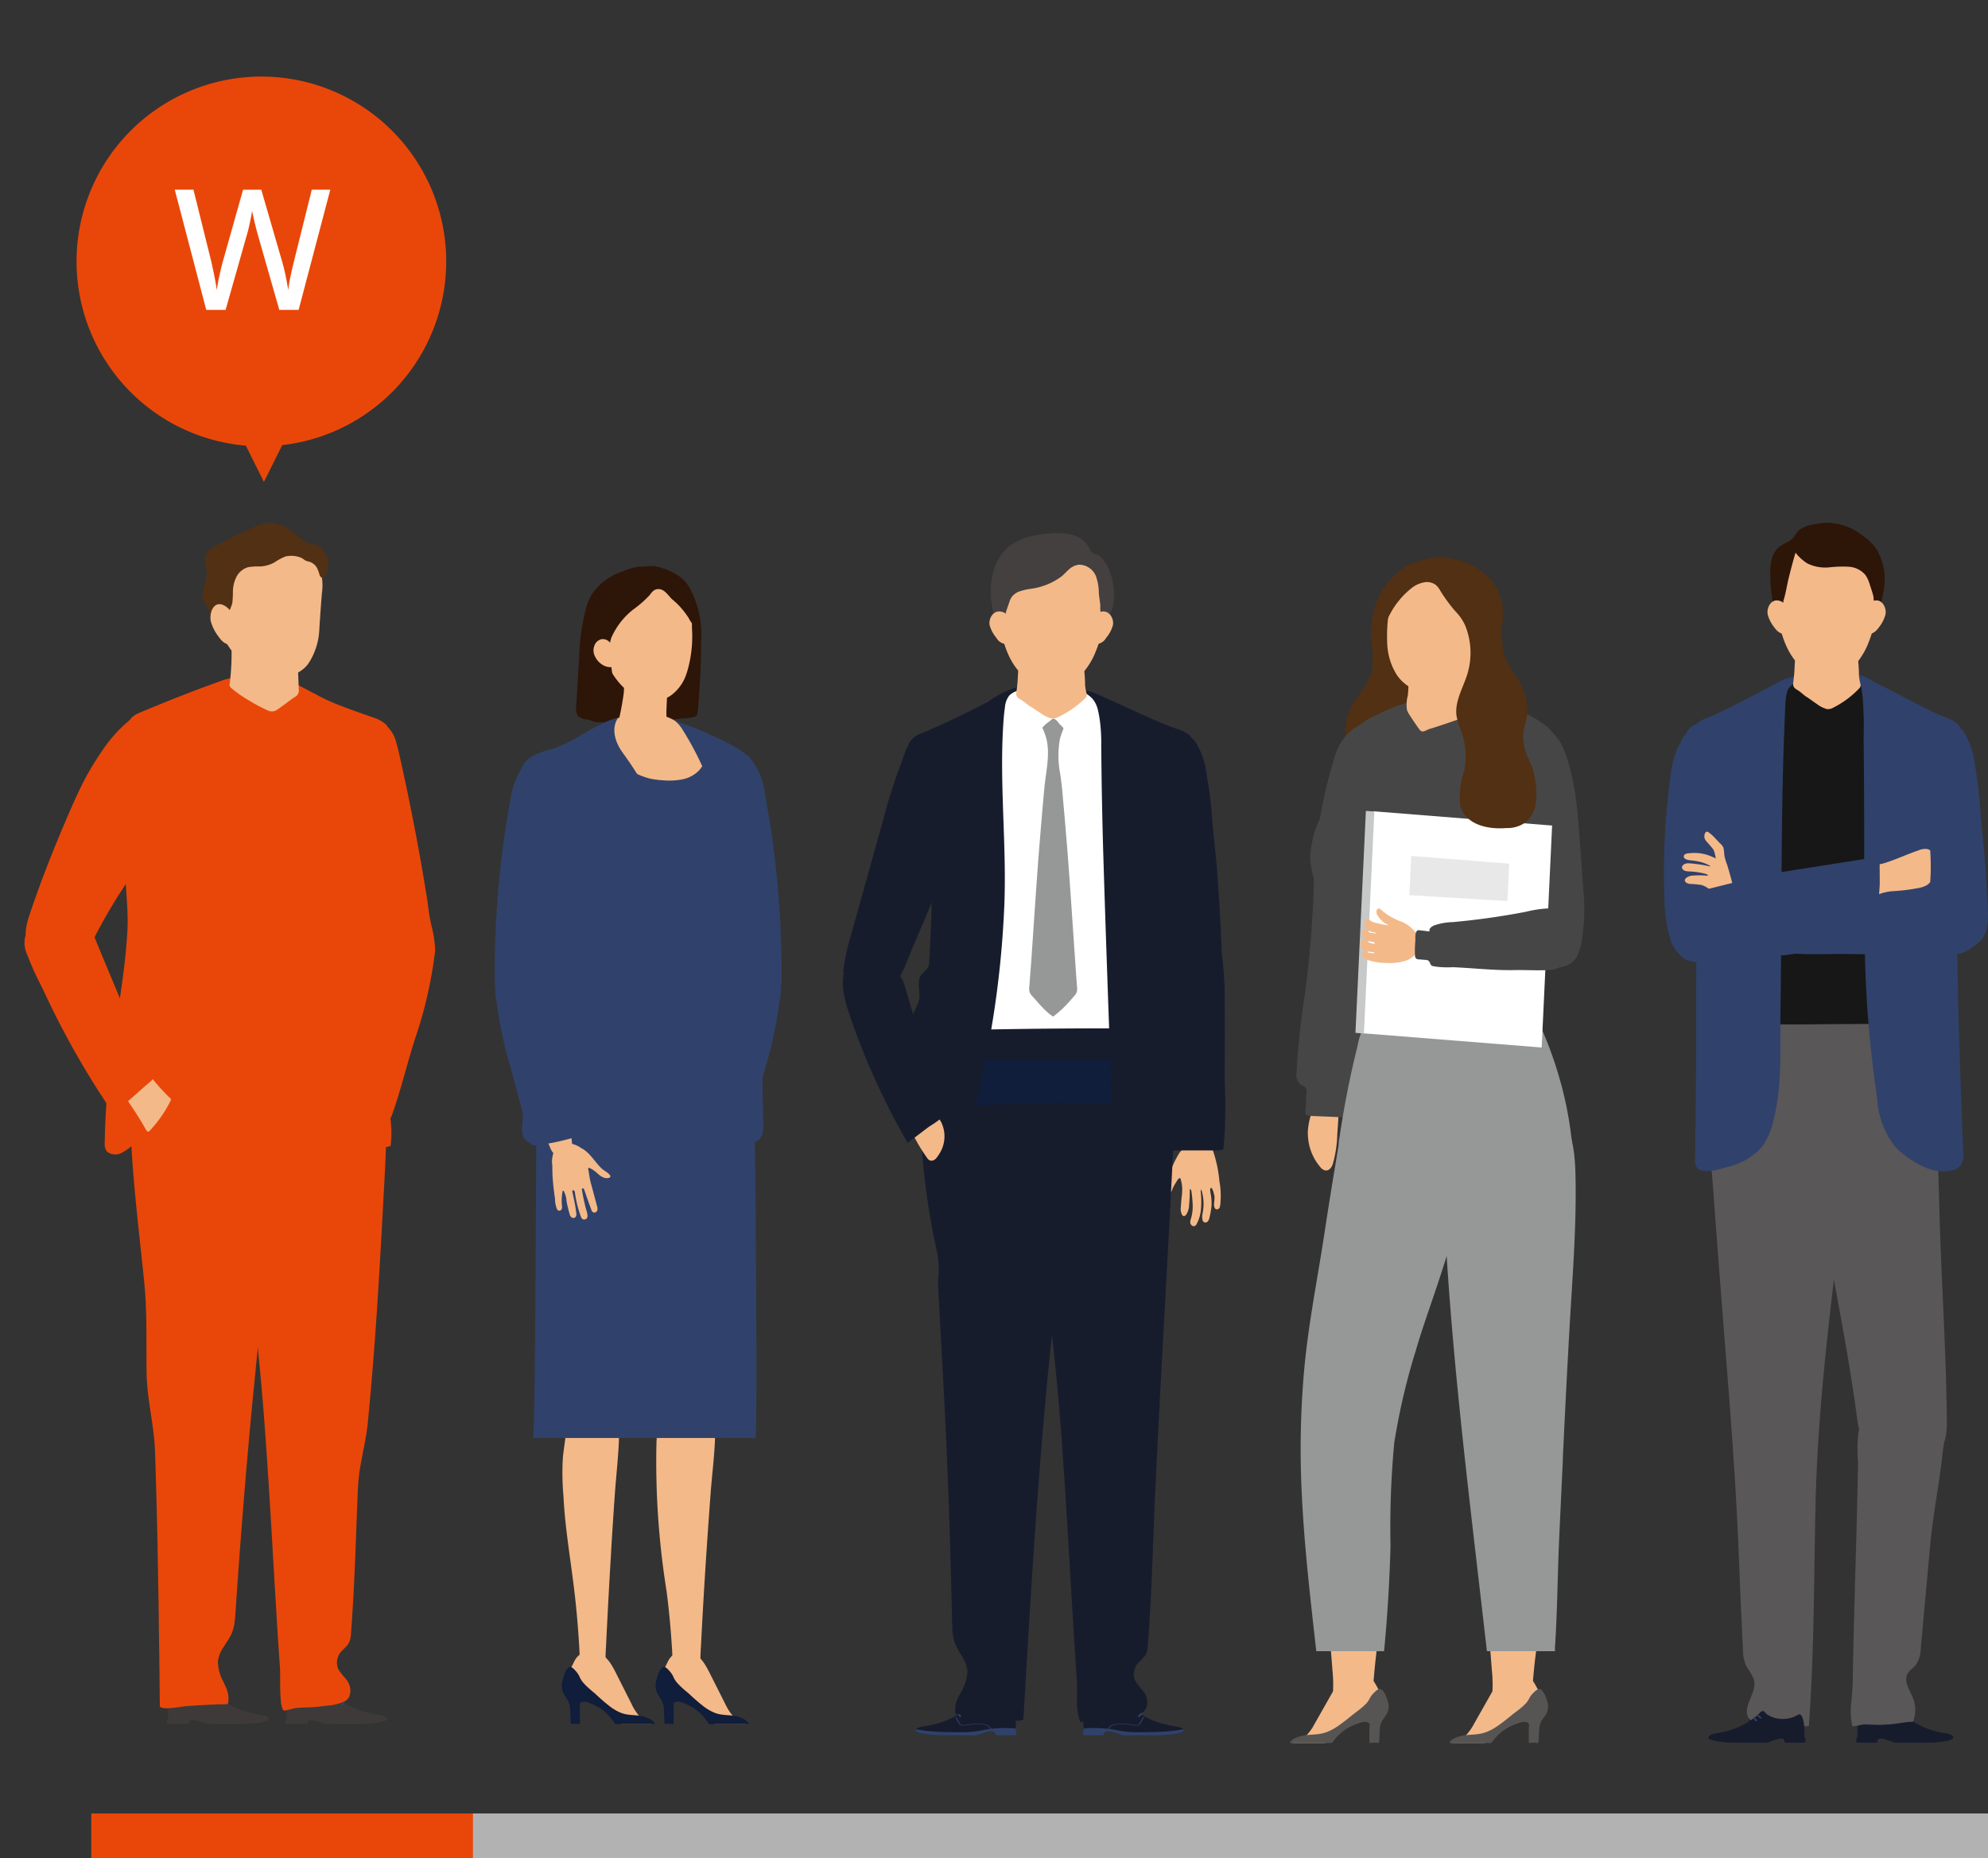 <svg xmlns="http://www.w3.org/2000/svg" xmlns:xlink="http://www.w3.org/1999/xlink" width="177.145" height="165.557" viewBox="0 0 177.145 165.557"><rect x="0" y="0" width="177.145" height="165.557" fill="#333333" stroke="none"/><defs><clipPath id="a"><rect width="174.984" height="108.707" fill="none"/></clipPath><clipPath id="b"><rect width="32.938" height="32.938" fill="#e94709"/></clipPath></defs><g transform="translate(-304 -1895.443)"><g transform="translate(312.641 2056.987)"><rect width="169" height="4" transform="translate(-0.497 0.013)" fill="#b2b2b2"/><rect width="34" height="4" transform="translate(-0.497 0.013)" fill="#e94709"/></g><g transform="translate(306.16 1942.024)"><g transform="translate(0 0)" clip-path="url(#a)"><path d="M133.175,40.946c0,.086,0,.171,0,.257h0a2.714,2.714,0,0,1-.025.314,1.944,1.944,0,0,1-.062.278c-.052.175-.11.541-.28.644-.2.123-.494.021-.759-.076a2.234,2.234,0,0,0-.337-.107l-.023,0c-.325-.052-.654-.082-.982-.106a21.745,21.745,0,0,1-2.246-.068l-.107-.007-.234-.013q-1.618-.1-3.239-.146l-.341-.008h-.045c-.585-.015-1.171-.025-1.755-.028q-.588,0-1.176.015l-.343.007-.277.007q-1.286.03-2.572.1l-.343.019q-.454.024-.907.052a22.647,22.647,0,0,1-2.352.075l-.293.023c-.114.011-.227.021-.341.035s-.233.029-.349.048c-.4.066-.718.336-1.052-.037a1.786,1.786,0,0,1-.434-1.27v-.032l0-.131v0c-.012-.5.005-.961,0-1.172,0-.364.007-.728.024-1.089,0-.079.009-.157.015-.235.037-.636.1-1.27.189-1.9a17.6,17.6,0,0,1,.431-2.578l.064-.328a11.855,11.855,0,0,1,.708-2.568,4.625,4.625,0,0,1,.321-.6,3.262,3.262,0,0,1,1.331-1.22,8.828,8.828,0,0,1,2.547-.764c.115-.019.227-.036.343-.051.372-.05.744-.084,1.116-.11.677-.048,1.355-.07,2.034-.06.114,0,.227,0,.341.005.324.007.649.021.974.04q.987-.06,1.982-.045l.341.008q.514.016,1.025.052a13.749,13.749,0,0,1,2.463.365l.337.092a7.474,7.474,0,0,1,1.207.467c1.339.66,1.846,2.047,2.165,3.449.072.316.135.632.2.941.021.108.041.218.063.328l0,.012a17.5,17.5,0,0,1,.428,2.566c.084.623.15,1.248.189,1.874.005.079.011.157.013.235q.03.558.027,1.116c0,.23.019.761,0,1.306v.032" transform="translate(37.951 9.496)" fill="#595757"/><path d="M124.546,41.758c0,.23-.008.46-.013.69,0,.179-.008.359-.013.538,0,.079,0,.157-.007.235-.066,2.022-.207,4.038-.392,6.048-.021.238-.044.475-.068.712-.005.063-.012.128-.019.193s-.015.158-.024.237c-.087.884-.183,1.769-.282,2.653-.1.9-.206,1.8-.313,2.7-.027.231-.055.462-.082.692l-.028.235c-.768,6.468-1.422,12.865-1.577,19.386-.159,6.635-.114,13.279-.6,19.9a8.912,8.912,0,0,1-2.379-.013l-.339-.066c-.17-.033-.31-.06-.4-.071-.753-.09-2.292.045-2.4-.967s.914-2,.609-3.048a7,7,0,0,0-.666-1.144,3.779,3.779,0,0,1-.3-1.541c-.008-.154-.015-.308-.023-.462q-.193-3.851-.34-7.705c-.292-7.609-.947-15.234-1.54-22.848q-.4-5.118-.773-10.237c-.229-3.138-.783-6.374-.189-9.461.467-2.43,1.093-4.267,3.63-5.059a4.7,4.7,0,0,1,1.812-.214c.066,0,.131.011.194.019.115.012.23.029.342.051s.254.051.381.083l.08.021c.246.064.492.146.744.233.336.12.68.256,1.038.4.246.1.488.186.724.272.115.041.229.083.341.126a6.759,6.759,0,0,1,.743.324c.08.043.159.088.238.136.036.021.072.044.107.068a2.887,2.887,0,0,1,.569.5c.025.027.051.058.078.088a3.6,3.6,0,0,1,.451.706,5.318,5.318,0,0,1,.213.5c.028.079.055.157.08.237a7.3,7.3,0,0,1,.265,1.222,16.225,16.225,0,0,1,.12,1.959c0,.039,0,.078,0,.116.007.519,0,1.037,0,1.553" transform="translate(37.896 11.197)" fill="#595757"/><path d="M119.266,82.9c.035.166.08.33.126.494.1.359.149.805-.257,1.01a.921.921,0,0,1-.3.079,8.316,8.316,0,0,1-2.446-.147,3.708,3.708,0,0,1-1.044-.233.338.338,0,0,1-.135-.1.277.277,0,0,1,.008-.29,1.062,1.062,0,0,1,.206-.226,2.619,2.619,0,0,0,.692-2.269q-.07-.891-.134-1.785-.261-3.723-.364-7.454a4.108,4.108,0,0,1,.252-1.907,2.5,2.5,0,0,1,1.234-1.133c.866-.4,2.475-.447,2.7.835a11.325,11.325,0,0,1,.064,2.447c0,1.149-.107,2.311-.169,3.459-.067,1.239-.143,2.478-.241,3.714q-.072.927-.162,1.853c-.036.368-.086.735-.09,1.1a2.553,2.553,0,0,0,.062.553" transform="translate(38.925 23.213)" fill="#595757"/><path d="M112.277,81.61a2.553,2.553,0,0,0,.759.2,9.03,9.03,0,0,0,1.634.108h2.054a2.769,2.769,0,0,0,.649,0c.213-.06.423-.142.641-.217.07-.024.139-.047.21-.067.167-.044.561-.155.678.023a.543.543,0,0,1,.066.185l.016.076h1.8a.662.662,0,0,0,.009-.088.644.644,0,0,0-.062-.411.193.193,0,0,1-.032-.062.141.141,0,0,1,0-.067l.007-.039a1.516,1.516,0,0,0,.019-.312,3.817,3.817,0,0,0-.107-.954,1.362,1.362,0,0,0-.163-.455c-.155-.215-.27-.1-.464,0a2.634,2.634,0,0,1-2.588-.1c-.127-.079-.249-.321-.4-.317-.189,0-.349.277-.479.385a7.05,7.05,0,0,1-.87.617,7.125,7.125,0,0,1-1.995.823c-.213.052-.428.094-.644.138a2.354,2.354,0,0,0-.64.155.449.449,0,0,0-.159.143.153.153,0,0,0,.066.237" transform="translate(37.912 26.737)" fill="#171c2d"/><path d="M112.21,81.082a2.317,2.317,0,0,1,.365.058c.31.055.625.092.939.122.625.054,1.25.067,1.874.078l.13,0c.432.007.867.009,1.3-.019a9.471,9.471,0,0,0,1.272-.2c.155-.029.31-.054.47-.075a.753.753,0,0,0-.4-.348,2.173,2.173,0,0,0-.733-.063,4.666,4.666,0,0,0-.772.048c-.122.02-.245.047-.371.056a.323.323,0,0,1-.412-.186c-.036-.059-.071-.118-.1-.179-.066-.12-.126-.245-.183-.371-.013-.032.07-.041.083-.013.051.115.106.227.166.337a2.685,2.685,0,0,0,.177.3.206.206,0,0,0,.186.067,1.43,1.43,0,0,0,.214-.019c.123-.019.242-.044.367-.059a5.881,5.881,0,0,1,.752-.029,1.946,1.946,0,0,1,.693.075.825.825,0,0,1,.421.372A10.09,10.09,0,0,1,120.69,81a.141.141,0,0,0,0,.067.27.27,0,0,0,.032.062.636.636,0,0,1,.063.411c0,.029-.005.059-.011.088h-1.8l-.016-.076a.517.517,0,0,0-.066-.185c-.116-.178-.511-.067-.678-.023-.07.02-.14.043-.21.067-.218.075-.428.157-.64.217a2.77,2.77,0,0,1-.649,0h-2.055a9.03,9.03,0,0,1-1.634-.108,2.534,2.534,0,0,1-.757-.2.153.153,0,0,1-.067-.237" transform="translate(37.912 27.028)" fill="#171c2d"/><path d="M115.387,79.392a.069.069,0,0,1,.039-.028.131.131,0,0,1,.118.017,3.136,3.136,0,0,1,.268.249.034.034,0,0,1,.009.036.072.072,0,0,1-.04.028.136.136,0,0,1-.066.005.089.089,0,0,1-.051-.023,2.96,2.96,0,0,0-.269-.249.033.033,0,0,1-.008-.036" transform="translate(38.996 26.82)" fill="#30426b"/><path d="M115.135,79.573a.069.069,0,0,1,.039-.028.127.127,0,0,1,.118.017,1.9,1.9,0,0,1,.226.26c.008.011,0,.028-.009.036a.1.1,0,0,1-.051.021.108.108,0,0,1-.106-.033l-.02-.027a1.871,1.871,0,0,0-.189-.21.031.031,0,0,1-.008-.036" transform="translate(38.91 26.881)" fill="#30426b"/><path d="M114.848,79.768a.069.069,0,0,1,.039-.028.142.142,0,0,1,.067-.005.089.089,0,0,1,.051.023,1.749,1.749,0,0,1,.171.225.031.031,0,0,1-.008.036.091.091,0,0,1-.051.021.106.106,0,0,1-.106-.032q-.036-.056-.076-.108c-.025-.032-.051-.064-.079-.1a.031.031,0,0,1-.008-.036" transform="translate(38.813 26.946)" fill="#171c2d"/><path d="M123,67.441c.017.118.036.234.052.353.179,1.2.21,2.459,1.14,3.352a4.587,4.587,0,0,0,3.071,1.266,5.832,5.832,0,0,0,3.076-.884c.886-.637.827-2.2.816-3.162-.072-6.157-.5-12.28-.662-18.424,0-.079-.005-.157-.007-.234l-.008-.313c-.007-.235-.015-.474-.02-.709-.008-.218-.013-.436-.019-.654q-.078-2.727-.163-5.458l-.008-.235-.016-.487c-.005-.233-.015-.467-.023-.7s-.013-.442-.02-.662c-.015-.447-.052-.911-.115-1.383a11.259,11.259,0,0,0-.673-2.657c-.029-.076-.062-.153-.094-.227q-.138-.321-.3-.622c-.09-.162-.183-.318-.282-.471l-.045-.066a4.978,4.978,0,0,0-.427-.55c-.074-.084-.149-.166-.227-.242a4.358,4.358,0,0,0-.673-.542,3.87,3.87,0,0,0-1.14-.5,4.444,4.444,0,0,0-.741-.128c-.107-.009-.213-.015-.316-.013s-.2,0-.294.009-.183.017-.272.031q-.213.03-.417.08c-.142.033-.28.076-.417.123a11.9,11.9,0,0,0-1.656.761l-.071.037c-.079.041-.157.08-.234.119-.389.194-.764.357-1.112.557l-.066.039a3.958,3.958,0,0,0-.5.352c-.032.027-.062.055-.092.083a2.4,2.4,0,0,0-.207.213,3.261,3.261,0,0,0-.615,1.065l-.012.033c-.058.159-.106.321-.149.486q-.03.118-.056.241c-.019.087-.036.178-.051.268a8.5,8.5,0,0,0-.1.965,17.147,17.147,0,0,0,.032,1.961c0,.04,0,.078.007.118.035.549.078,1.1.123,1.647.019.229.04.459.062.685.015.163.031.325.047.487l.024.234q.191,1.854.455,3.7.163,1.162.348,2.319l.112.7c.011.063.02.124.031.186.013.079.027.157.039.234.017.1.033.2.051.3.317,1.885.662,3.765,1.007,5.644.013.078.028.155.043.233.1.549.2,1.1.3,1.646.044.234.086.467.128.7.076.415.151.832.225,1.247q.086.484.171.963.116.664.23,1.33c.012.078.025.155.039.233.055.328.108.657.162.985q.213,1.321.413,2.642c.036.233.072.467.106.7" transform="translate(40.159 11.182)" fill="#595757"/><path d="M122.574,82.9c-.035.166-.08.33-.126.494-.1.359-.149.805.257,1.01a.921.921,0,0,0,.3.079,8.328,8.328,0,0,0,2.447-.147,3.709,3.709,0,0,0,1.042-.233.338.338,0,0,0,.135-.1.277.277,0,0,0-.008-.29,1.061,1.061,0,0,0-.206-.226,2.623,2.623,0,0,1-.692-2.269q.072-.891.134-1.785.261-3.723.365-7.454a4.126,4.126,0,0,0-.253-1.907,2.5,2.5,0,0,0-1.234-1.133c-.866-.4-2.475-.447-2.7.835a11.325,11.325,0,0,0-.064,2.447c0,1.149.107,2.311.169,3.459.067,1.239.143,2.478.241,3.714q.072.927.162,1.853c.036.368.086.735.09,1.1a2.64,2.64,0,0,1-.062.553" transform="translate(41.211 23.213)" fill="#595757"/><path d="M130.546,81.61a2.553,2.553,0,0,1-.759.2,9.022,9.022,0,0,1-1.634.108H126.1a2.77,2.77,0,0,1-.649,0c-.213-.06-.423-.142-.641-.217-.068-.024-.139-.047-.21-.067-.167-.044-.561-.155-.678.023a.515.515,0,0,0-.064.185c-.007.025-.012.051-.017.076h-1.8a.665.665,0,0,1-.009-.088.644.644,0,0,1,.062-.411.194.194,0,0,0,.032-.062.141.141,0,0,0,0-.067l-.007-.039a1.613,1.613,0,0,1-.019-.312,3.815,3.815,0,0,1,.107-.954,1.392,1.392,0,0,1,.163-.455c.157-.215.27-.1.464,0a2.634,2.634,0,0,0,2.588-.1c.127-.079.249-.321.4-.317.187,0,.348.277.478.385a7.053,7.053,0,0,0,.87.617,7.125,7.125,0,0,0,1.995.823c.213.052.428.094.644.138a2.355,2.355,0,0,1,.64.155.449.449,0,0,1,.159.143.153.153,0,0,1-.066.237" transform="translate(41.242 26.737)" fill="#171c2d"/><path d="M130.612,81.082a2.3,2.3,0,0,0-.364.058c-.312.055-.626.092-.941.122-.623.054-1.25.067-1.875.078l-.13,0c-.432.007-.866.009-1.3-.019a9.505,9.505,0,0,1-1.272-.2c-.154-.029-.31-.054-.468-.075a.748.748,0,0,1,.4-.348,2.195,2.195,0,0,1,.736-.063,4.65,4.65,0,0,1,.771.048c.123.02.246.047.371.056a.476.476,0,0,0,.305-.044.467.467,0,0,0,.107-.142c.036-.059.071-.118.1-.179.067-.12.127-.245.183-.371.013-.032-.071-.041-.083-.013q-.074.173-.165.337a2.51,2.51,0,0,1-.178.3.2.2,0,0,1-.186.067,1.4,1.4,0,0,1-.213-.019c-.123-.019-.244-.044-.367-.059a5.911,5.911,0,0,0-.753-.029,1.949,1.949,0,0,0-.693.075.825.825,0,0,0-.421.372A10.09,10.09,0,0,0,122.132,81a.16.16,0,0,1,0,.067.226.226,0,0,1-.032.062.644.644,0,0,0-.062.411.5.5,0,0,0,.009.088h1.8l.016-.076a.517.517,0,0,1,.066-.185c.118-.178.51-.067.678-.023.071.02.14.043.21.067.218.075.428.157.641.217a2.77,2.77,0,0,0,.649,0h2.052a9.037,9.037,0,0,0,1.635-.108,2.553,2.553,0,0,0,.759-.2.153.153,0,0,0,.066-.237" transform="translate(41.242 27.028)" fill="#171c2d"/><path d="M125.37,79.392a.061.061,0,0,0-.039-.028.128.128,0,0,0-.116.017,3.367,3.367,0,0,0-.269.249.033.033,0,0,0-.008.036.061.061,0,0,0,.039.028.136.136,0,0,0,.066.005.089.089,0,0,0,.051-.023,2.978,2.978,0,0,1,.27-.249.035.035,0,0,0,.007-.036" transform="translate(42.223 26.82)" fill="#30426b"/><path d="M125.609,79.573a.069.069,0,0,0-.039-.028.124.124,0,0,0-.116.017,1.828,1.828,0,0,0-.227.26c-.008.011,0,.028.009.036a.121.121,0,0,0,.157-.012l.02-.027a1.887,1.887,0,0,1,.19-.21.032.032,0,0,0,.007-.036" transform="translate(42.321 26.881)" fill="#30426b"/><path d="M125.882,79.768a.062.062,0,0,0-.037-.028.146.146,0,0,0-.068-.005.085.085,0,0,0-.049.023,1.646,1.646,0,0,0-.173.225.031.031,0,0,0,.009.036.087.087,0,0,0,.051.021.1.1,0,0,0,.1-.032q.038-.056.076-.108c.025-.032.051-.064.078-.1a.03.03,0,0,0,.009-.036" transform="translate(42.432 26.946)" fill="#171c2d"/><path d="M122.383,61.058c-.021.06-.04.118-.056.181a13.049,13.049,0,0,0-.036,2.668q-.022,1.29-.052,2.581c0,.078,0,.155-.005.234q-.068,3.095-.159,6.188c0,.079,0,.158-.007.237-.021.8-.044,1.607-.067,2.414q-.046,1.69-.09,3.382c0,.079,0,.158-.007.237q-.018.819-.037,1.638v.007q-.032,1.443-.056,2.882c0,.191-.048.67-.088,1.227-.007.075-.012.154-.017.233a6.645,6.645,0,0,0,.062,2.22.222.222,0,0,0,.056.074c.041.031.888-.167,1.006-.17.621,0,1.228.066,1.85.021.082-.008.174-.013.273-.017.767-.032,1.454-.235,2.233-.242a2.833,2.833,0,0,0,.02-2.056c-.284-.743-.884-1.54-.5-2.234.171-.305.5-.488.723-.756a2.724,2.724,0,0,0,.456-1.524q.413-4.53.827-9.057c.242-2.657.749-5.186,1.066-7.832A15.3,15.3,0,0,1,130,62a5.065,5.065,0,0,0,.151-1.007,2.509,2.509,0,0,0-3.4-2.383c-1.389.528-3.753.823-4.367,2.451" transform="translate(41.113 19.753)" fill="#595757"/><path d="M123.53,10.265c.264.051.526.108.788.166a1.419,1.419,0,0,1,.519.19,1.449,1.449,0,0,1,.306.332,5.056,5.056,0,0,1,.978,1.508,4.7,4.7,0,0,1,.128,1.041c.126,2.521.448,5.045.537,7.558q.241,6.84.494,13.679c.067,1.806.134,3.614.191,5.421.025.8-.5,1.064-1.255,1.064q-5.062,0-10.123.1c-.269-.57.041-1.226.166-1.844a6.079,6.079,0,0,0,.08-1.228c-.007-3.176.166-6.292.165-9.471,0-2.2.246-4.406.173-6.588q-.114-3.384-.071-6.769a13.29,13.29,0,0,1,.207-2.569,3.323,3.323,0,0,1,1.256-1.995,3.14,3.14,0,0,1,1.094-.427,12.966,12.966,0,0,1,1.83-.276,9.54,9.54,0,0,1,1.715-.015c.276.025.549.068.82.12" transform="translate(39.2 3.417)" fill="#171717"/><rect width="15.329" height="2.743" transform="translate(152.993 44.68)" fill="#595757"/><path d="M135.289,52.758q-.245-5.505-.4-11.013c-.19-6.773-.229-13.562.107-20.334q.116-2.362.3-4.72a2.546,2.546,0,0,0-.524-2.131,3.69,3.69,0,0,0-1.084-.577c-.954-.388-1.874-.86-2.8-1.333-.219-.112-.437-.226-.657-.34-.5-.258-.991-.519-1.489-.777-.249-.128-.5-.256-.748-.383a6.746,6.746,0,0,1-.743-.372,5.59,5.59,0,0,0-2.78-.859,12.82,12.82,0,0,0-2.826.158c-.153.023-.305.047-.456.074a15.2,15.2,0,0,0-1.61.356,7,7,0,0,0-1.223.6c-1,.5-1.986,1.032-2.978,1.543-.922.472-1.841.945-2.8,1.333a3.7,3.7,0,0,0-1.085.577,2.546,2.546,0,0,0-.524,2.131q.189,2.358.3,4.72c.336,6.787.2,13.575.206,20.362q.008,5.76-.094,11.519a1.492,1.492,0,0,0,.1.692c.4.8,2.131.249,2.746.066a6.027,6.027,0,0,0,3.089-1.767,6.152,6.152,0,0,0,1.052-2.41c.819-3.223.577-6.45.626-9.736.131-9.067,0-18.148.432-27.207a5.531,5.531,0,0,1,.177-1.292,1.509,1.509,0,0,1,.85-.8,5.141,5.141,0,0,1,.665-.3,1.984,1.984,0,0,1,.713-.083,6.8,6.8,0,0,0,.781.054c.17-.005.341-.016.512-.027.171.011.343.021.512.027.337.009.641-.116.971-.1a2.839,2.839,0,0,1,1.152.321.661.661,0,0,1,.413.491c.058.308.1.618.138.929a31.828,31.828,0,0,1,.092,3.643c.09,6.691.005,13.394.134,20.076a100.64,100.64,0,0,0,1.072,12.028,7.556,7.556,0,0,0,1.632,4.372,8.337,8.337,0,0,0,2.834,1.887c.816.326,2.618.549,3.1-.482a1.907,1.907,0,0,0,.1-.879c0-.015,0-.031,0-.045" transform="translate(37.5 3.344)" fill="#30426b"/><path d="M132.685,31.242a2.728,2.728,0,0,1-.49,1.228,4.719,4.719,0,0,1-4.166,1.422c-1.8-.442-1.461-2.113-1.628-3.524-.1-.876-.091-1.817-.274-2.675-.387-1.813-.549-3.7-.876-5.532a15.718,15.718,0,0,1-.277-2.012,8.147,8.147,0,0,1,.533-3.084c.285-.83-.031-1.841.6-2.582a2.706,2.706,0,0,1,1.719-.629c.519-.066,1.042-.039,1.561-.075.454-.029.884-.244,1.183.177a7.1,7.1,0,0,1,1.028,3.065c.214,1.309.387,2.608.472,3.931.1,1.594.314,3.18.425,4.783q.126,1.838.226,3.681a8.54,8.54,0,0,1-.032,1.826" transform="translate(42.234 4.629)" fill="#30426b"/><path d="M114.671,16.063a10.842,10.842,0,0,0-1.088-1.181,10.273,10.273,0,0,0-1.1-1.254.811.811,0,0,0-.272-.159.6.6,0,0,0-.5.1,1.576,1.576,0,0,0-.36.376,7.887,7.887,0,0,0-1.537,3.848,63.614,63.614,0,0,0-.573,11.041,13.3,13.3,0,0,0,.478,3.527,3.237,3.237,0,0,0,1.462,2.012,2.5,2.5,0,0,0,2.633-.4,4.113,4.113,0,0,0,1.315-2.428,12.324,12.324,0,0,0,.1-2.81,38.37,38.37,0,0,1-.282-3.848c.066-1.077.373-2.114.479-3.182a18.342,18.342,0,0,0,.033-2.831,5.594,5.594,0,0,0-.8-2.81" transform="translate(36.91 4.545)" fill="#30426b"/><path d="M132.623,23.883a3.465,3.465,0,0,0-1.264.016q-1.469.2-2.937.417Q123.2,25.078,117.992,26l-.937.167c-.3.055-.792-.051-.982.26-.179.292.032.875.092,1.18a13.491,13.491,0,0,0,.883,2.8c.09.2,1.44-.092,1.675-.078.868.051,1.735.055,2.605.036,2.906-.064,5.775.138,8.679.1q1.054-.014,2.107-.045a5.183,5.183,0,0,0,1.169-.124,2.166,2.166,0,0,0,1.353-.871,2.857,2.857,0,0,0-.106-1.623c-.285-1.309-.25-3.524-1.909-3.922" transform="translate(39.205 8.053)" fill="#30426b"/><path d="M112.169,25.319a2.412,2.412,0,0,1,.694.379,2.349,2.349,0,0,0,.413.219,2.456,2.456,0,0,0,1.361-.029.492.492,0,0,0,.237-.1c.123-.115.094-.314.054-.479q-.229-.917-.508-1.821a4.388,4.388,0,0,1-.245-.832,3.7,3.7,0,0,0-.08-.668,1,1,0,0,0-.3-.383c-.139-.146-.277-.293-.415-.439a3.612,3.612,0,0,0-.5-.468c-.066-.048-.181-.15-.268-.138s-.15.119-.175.189a.679.679,0,0,0-.013.419,1.033,1.033,0,0,0,.248.352l.371.434a1.334,1.334,0,0,1,.162.215,1.134,1.134,0,0,1,.094.242,3.813,3.813,0,0,1,.118.559c-.007-.045-.276-.147-.32-.167a3.905,3.905,0,0,0-.368-.147,3.782,3.782,0,0,0-1.547-.185c-.19.017-.566.013-.617.261a.233.233,0,0,0,.066.2.458.458,0,0,0,.186.11,1.7,1.7,0,0,0,.337.074,5.853,5.853,0,0,1,.982.162,4.4,4.4,0,0,1,.459.17c.1.047.292.116.351.217a13.278,13.278,0,0,0-1.778-.276,1.345,1.345,0,0,0-.395.009c-.182.039-.427.2-.357.416a.382.382,0,0,0,.225.223,1.1,1.1,0,0,0,.321.064,6.682,6.682,0,0,1,1.559.223c.088.029.185.075.207.165a8.419,8.419,0,0,0-1.469-.007c-.286.032-.9.336-.432.648a.706.706,0,0,0,.332.088,9.069,9.069,0,0,1,.971.091l.039.008" transform="translate(37.313 6.949)" fill="#f4b989"/><path d="M128.523,21.861c.028.5.044,1,.044,1.5,0,.429-.016.866-.051,1.3a1.038,1.038,0,0,1-.269.26,2.213,2.213,0,0,1-.819.28,16.655,16.655,0,0,1-2.168.27,4.332,4.332,0,0,0-1.544.371,2.994,2.994,0,0,1-.891.321.538.538,0,0,1-.475-.143.691.691,0,0,1-.088-.522l.128-1.283c.036-.367-.015-.753.408-.9.5-.167,1.084-.173,1.6-.329.2-.059.389-.124.581-.193.84-.3,1.656-.664,2.5-.955a1.46,1.46,0,0,1,.8-.112.51.51,0,0,1,.24.131" transform="translate(41.317 7.336)" fill="#f4b989"/><path d="M114.712,24.659c1.456-.367,2.915-.725,4.4-.991.668-.12,1.338-.226,2.007-.33l7.11-1.117c-.049.008-.005,2.246-.016,2.457a20.124,20.124,0,0,1-.313,2.716.292.292,0,0,1-.06.157.325.325,0,0,1-.123.067c-2.363.838-4.9,1.18-7.283,1.975-.973.258-1.947.515-2.931.725a40.665,40.665,0,0,0-4.791,1.093,1.351,1.351,0,0,1-.868.106,1.1,1.1,0,0,1-.436-.329,6.46,6.46,0,0,1-1.224-1.98c-.4-1.09-.637-2.644.463-3.4a3.439,3.439,0,0,1,1.185-.438c.963-.226,1.921-.471,2.879-.712" transform="translate(37.126 7.509)" fill="#30426b"/><path d="M123.813,11.81a4.92,4.92,0,0,1-.139-.764c-.007-.231-.007-.464-.023-.7a15.831,15.831,0,0,0-.177-1.61c-.139-.787-1.1-.812-1.714-.938a6.355,6.355,0,0,0-2.59-.07,1.531,1.531,0,0,0-.69.292,1.148,1.148,0,0,0-.352.543l0-.005a1.93,1.93,0,0,0-.083.325,2.3,2.3,0,0,0-.024.286c-.013.146-.023.29-.037.429-.04.393-.043.789-.074,1.184-.023.286-.06.571-.091.858a.737.737,0,0,0,.011.316c.063.187.254.292.421.395.269.167.483.405.747.571.322.2.622.442.941.649a2.46,2.46,0,0,0,.914.448,1.018,1.018,0,0,0,.559-.15,8.253,8.253,0,0,0,2.085-1.5c.162-.161.365-.317.32-.558v0" transform="translate(39.814 2.577)" fill="#f4b989"/><path d="M125.827,5.859c0-.519-.016-1.037-.039-1.555-.017-.333-.025-.668-.055-1a2.479,2.479,0,0,0-1.089-1.61,5.4,5.4,0,0,0-.684-.522,4.485,4.485,0,0,0-1.664-.6,3.751,3.751,0,0,0-1.688-.02,6.68,6.68,0,0,0-2.954,1.591c-1.262,1.349-1.14,3.37-.937,5.068.253,2.137.855,4.707,2.814,5.911a3.02,3.02,0,0,0,2.115.371,4.117,4.117,0,0,0,1.833-.74,3.06,3.06,0,0,0,.466-.508,6.831,6.831,0,0,0,.867-1.43,13.542,13.542,0,0,0,.587-1.7c.132-.486.249-.975.355-1.466a7.55,7.55,0,0,0,.067-1.35c0-.147.007-.3.007-.444" transform="translate(39.403 0.157)" fill="#f4b989"/><path d="M126.24,3.46a4.891,4.891,0,0,0-.379-.931,4.28,4.28,0,0,0-1.23-1.309A5.365,5.365,0,0,0,121.605,0a5.53,5.53,0,0,0-1.367.126A2.885,2.885,0,0,0,118.9.61c-.357.353-.538.8-.989,1.056a6.847,6.847,0,0,0-.8.452,2.1,2.1,0,0,0-.7,1.127,4.9,4.9,0,0,0-.126,1.342,15.937,15.937,0,0,0,.237,2.547c.044.252.36,1.58.725.9a1.812,1.812,0,0,0,.181-.545,2.456,2.456,0,0,0,.037-.3,1.428,1.428,0,0,1-.007-.249c.218-.673.316-1.414.49-2.107q.273-1.094.587-2.178a4.262,4.262,0,0,0,1.033.947,3.619,3.619,0,0,0,2.02.356,10.562,10.562,0,0,1,1.707-.048,2.089,2.089,0,0,1,1.481.749,2.775,2.775,0,0,1,.359.78c.123.367.248.736.345,1.111a6.194,6.194,0,0,0,.13.973c.131.305.368.118.444-.112a8.7,8.7,0,0,0,.413-2,5.254,5.254,0,0,0-.219-1.948" transform="translate(39.297 0)" fill="#2d1508"/><path d="M117.5,5.355c-.966-.621-1.511.405-1.383,1.056a3.087,3.087,0,0,0,.575,1.139c.219.306.61.74,1.135.542a.624.624,0,0,0,.353-.411,2.211,2.211,0,0,0-.277-1.939,1.446,1.446,0,0,0-.4-.387" transform="translate(39.237 1.744)" fill="#f4b989"/><path d="M123.124,5.355c.966-.621,1.511.405,1.383,1.056a3.087,3.087,0,0,1-.575,1.139c-.219.306-.609.74-1.135.542a.624.624,0,0,1-.353-.411,2.211,2.211,0,0,1,.277-1.939,1.464,1.464,0,0,1,.4-.387" transform="translate(41.344 1.744)" fill="#f4b989"/><path d="M91.8,4.413a6.023,6.023,0,0,0-.641.912,7.878,7.878,0,0,0-.864,4.347,9.913,9.913,0,0,1,.076,2.545c-.3,1.426-1.624,2.474-2.115,3.852a6.974,6.974,0,0,0-.274,2.372,1.211,1.211,0,0,0,.086.549c.2.4.737.5,1.2.542A15.747,15.747,0,0,0,91.4,19.7c2.178-.063,4.371.419,6.528.119a5.24,5.24,0,0,0,2.8-1.151,2.776,2.776,0,0,0,.943-1.893,2.089,2.089,0,0,1,.139-.887,3.083,3.083,0,0,0,.091-1.248,29.325,29.325,0,0,0-.289-5.416,7.78,7.78,0,0,0-.676-2.071,10.561,10.561,0,0,0-1.21-1.63,7.49,7.49,0,0,0-1.349-1.374,6.349,6.349,0,0,0-1.841-1.036,10.519,10.519,0,0,1-1.03-.333c-.979-.438-1.644,0-2.431.515A5.964,5.964,0,0,0,91.8,4.413" transform="translate(29.734 0.877)" fill="#513014"/><path d="M85.488,41.393A4.63,4.63,0,0,0,86.6,44.449a.732.732,0,0,0,.462.3c.341.033.555-.3.648-.574a10.574,10.574,0,0,0,.4-2.646q.06-.887.119-1.774a1.735,1.735,0,0,0-.056-.737,1.363,1.363,0,0,0-1.917-.486,3.131,3.131,0,0,0-.5,1.291,5.957,5.957,0,0,0-.276,1.568" transform="translate(28.892 12.944)" fill="#f4b989"/><path d="M88.568,15.264a6.756,6.756,0,0,0-.5,1.278,43.368,43.368,0,0,0-1.37,6.017,21.438,21.438,0,0,0-.371,2.87c-.023,1.048-.047,2.094-.086,3.142-.11,2.984-.376,5.951-.76,8.916a65.147,65.147,0,0,0-.751,7.038,1.059,1.059,0,0,0,.352.982,2.782,2.782,0,0,1,.383.213.707.707,0,0,1,.153.6c-.029.55-.06,1.1-.091,1.652-.021.4.393.348.732.361l2.056.087a1.983,1.983,0,0,0,1.333-.258c.388-.317.435-.975.607-1.4a9.821,9.821,0,0,0,.482-2.184,25.775,25.775,0,0,0,.213-4.391,68.588,68.588,0,0,1-.092-8.96,33.258,33.258,0,0,0-.214-7.238c-.134-1.208-.285-2.416-.4-3.626a10.987,10.987,0,0,1-.181-3.224,21.9,21.9,0,0,1,.767-2.671,1.4,1.4,0,0,0,.111-.949.25.25,0,0,0-.095-.131.376.376,0,0,0-.345.029,4.384,4.384,0,0,0-1.929,1.849l0,.007" transform="translate(28.637 4.511)" fill="#474647"/><path d="M97.845,76.983q.239,2.394.443,4.79.142,1.664.268,3.33a12.634,12.634,0,0,1,.031,2.337,1.021,1.021,0,0,0,.08.705c.221.329.962.254,1.343.268.611.023,1.584.178,1.94-.356a1.656,1.656,0,0,0,.2-.858,47.9,47.9,0,0,1,.851-6.759c.823-4.133,1.679-8.31,1.331-12.538-.128-1.567-.539-3.089-.747-4.64a26.386,26.386,0,0,1-.019-5.025c.119-2.028,1-4,1.1-6.058a1.55,1.55,0,0,0-.1-.76,1.5,1.5,0,0,0-.938-.693,5.016,5.016,0,0,0-1.271-.163,42.648,42.648,0,0,0-4.512.063,3.487,3.487,0,0,0-2.225.9,2.038,2.038,0,0,0-.286,1.452l.522,9.061A11.62,11.62,0,0,0,96,63.468a31.25,31.25,0,0,1,.769,4.051c.076,1.579.393,3.174.571,4.747s.345,3.143.5,4.716" transform="translate(32.217 17.077)" fill="#f4b989"/><path d="M102.893,80.357a2.933,2.933,0,0,1-.9.308h-.009c-.173.031-.34.056-.506.079a4.594,4.594,0,0,0-1.527.408,6.824,6.824,0,0,0-1.594,1.3,3.659,3.659,0,0,1-.372.33H95.082c0-.135.138-.211.337-.242a1.714,1.714,0,0,0,.892-.44h0c.039-.033.076-.071.112-.107a4.338,4.338,0,0,0,.617-.9l.839-1.478c.17-.3.339-.6.51-.9l.016-.031c.043-.076.088-.154.132-.233s.1-.166.147-.249.088-.145.135-.217.094-.14.142-.209a3.164,3.164,0,0,1,.582-.634h0a2.007,2.007,0,0,1,1.373-.459,2.79,2.79,0,0,1,.38.037.752.752,0,0,1,.079.015l.021,0,.083.019a1.983,1.983,0,0,1,.269.09l.063.028a1.368,1.368,0,0,1,.242.146l.019.015a1.719,1.719,0,0,1,.412.512c.055.094.106.189.158.282a6.922,6.922,0,0,0,.474.735c.015.021.031.041.045.062.068.092.139.185.2.28a1.347,1.347,0,0,1,.211.464c.092.442-.288.76-.685.982" transform="translate(32.134 25.917)" fill="#f4b989"/><path d="M103.106,80.533a1.737,1.737,0,0,0-.19.839c-.016.321-.033.644-.05.967-.009.181-.2.088-.336.092l-.533.012c0-.237,0-.472,0-.709,0-.2,0-.405,0-.61,0-.189.1-.407-.151-.508l-.035-.012a.846.846,0,0,0-.425-.005.332.332,0,0,0-.063.015c-.175.041-.348.112-.5.161a4.339,4.339,0,0,0-2.063,1.543,1.132,1.132,0,0,1-.14.146H94.9a.716.716,0,0,1,.264-.314,2.256,2.256,0,0,1,.527-.245,2.971,2.971,0,0,1,.642-.144l.07-.008c.383-.044.773-.046,1.164-.106.046-.007.09-.015.132-.023a3.233,3.233,0,0,0,.518-.149,4.74,4.74,0,0,0,1.057-.581c.456-.318.887-.661,1.31-1.016.241-.175.483-.355.708-.545a5.057,5.057,0,0,0,.476-.447,2.081,2.081,0,0,0,.309-.494,2.36,2.36,0,0,1,.45-.52.838.838,0,0,1,.284-.2l.035-.012c.433-.118.729.847.8,1.1a1.42,1.42,0,0,1-.075,1.062c-.13.245-.317.467-.462.7" transform="translate(32.071 26.244)" fill="#575554"/><path d="M105.2,70.429q-.173,3.639-.34,7.276c-.118,2.562-.146,5.128-.264,7.691-.029.629-.063,1.258-.106,1.885-.005.091-.005.226,0,.385H98.422C97,75.12,95.362,62.5,94.685,49.9c-.086-1.585-.029-3.21-.182-4.787a7.478,7.478,0,0,1,.3-3.619,5.445,5.445,0,0,1,2.2-2.546,6.793,6.793,0,0,1,6.29-.286c2.687,1.292,2.973,4.062,3.028,6.821.068,3.512-.147,7.024-.363,10.531-.3,4.8-.539,9.607-.768,14.413" transform="translate(31.911 12.852)" fill="#969797"/><path d="M86.681,72.709q.237,2.394.443,4.79.143,1.664.268,3.33a12.753,12.753,0,0,1,.031,2.337,1.021,1.021,0,0,0,.08.705c.221.329.961.254,1.343.268.611.023,1.584.178,1.94-.356a1.656,1.656,0,0,0,.2-.858c.31-5.784,1.888-11.466.61-17.258a2.86,2.86,0,0,0-1.838-2.43,2.588,2.588,0,0,0-2.58,1.021,5.135,5.135,0,0,0-.759,2.466,26.509,26.509,0,0,0,.257,5.985" transform="translate(29.176 21.351)" fill="#f4b989"/><path d="M92.277,80.357a2.933,2.933,0,0,1-.9.308h-.009c-.173.031-.34.056-.506.079a4.594,4.594,0,0,0-1.527.408,6.824,6.824,0,0,0-1.594,1.3,3.662,3.662,0,0,1-.372.33H84.466c0-.135.138-.211.337-.242a1.714,1.714,0,0,0,.892-.44h0c.04-.033.076-.071.112-.107a4.338,4.338,0,0,0,.617-.9l.839-1.478c.17-.3.339-.6.51-.9l.016-.031q.066-.114.132-.233c.048-.083.1-.166.147-.249s.088-.145.135-.217.094-.14.142-.209a3.2,3.2,0,0,1,.582-.634h0a2.007,2.007,0,0,1,1.373-.459,2.79,2.79,0,0,1,.38.037.75.75,0,0,1,.079.015l.021,0,.083.019a2,2,0,0,1,.27.09l.062.028a1.369,1.369,0,0,1,.242.146l.019.015a1.719,1.719,0,0,1,.412.512c.055.094.106.189.158.282a6.924,6.924,0,0,0,.474.735c.015.021.031.041.046.062.07.092.139.185.2.28a1.346,1.346,0,0,1,.211.464c.092.442-.288.76-.685.982" transform="translate(28.546 25.917)" fill="#f4b989"/><path d="M92.49,80.533a1.737,1.737,0,0,0-.19.839c-.016.321-.033.644-.049.967-.009.181-.2.088-.336.092l-.533.012c0-.237,0-.472,0-.709,0-.2,0-.405,0-.61,0-.189.1-.407-.15-.508L91.2,80.6a.847.847,0,0,0-.425-.005.332.332,0,0,0-.063.015c-.175.041-.348.112-.5.161a4.339,4.339,0,0,0-2.063,1.543,1.133,1.133,0,0,1-.141.146H84.28a.708.708,0,0,1,.264-.314,2.256,2.256,0,0,1,.527-.245,2.954,2.954,0,0,1,.642-.144l.07-.008c.383-.044.773-.046,1.164-.106.045-.007.09-.015.132-.023a3.233,3.233,0,0,0,.518-.149,4.74,4.74,0,0,0,1.057-.581c.456-.318.887-.661,1.31-1.016.241-.175.482-.355.708-.545a5.058,5.058,0,0,0,.476-.447,2.075,2.075,0,0,0,.308-.494,2.4,2.4,0,0,1,.451-.52.813.813,0,0,1,.284-.2l.035-.012c.433-.118.729.847.8,1.1a1.42,1.42,0,0,1-.075,1.062c-.13.245-.317.467-.462.7" transform="translate(28.484 26.244)" fill="#575554"/><path d="M95.2,61.786a58.685,58.685,0,0,0-1.848,7.976,79.738,79.738,0,0,0-.336,9.177q-.124,4.716-.574,9.415H86.4c-.519-4.633-1.057-9.188-1.283-13.856a79.693,79.693,0,0,1,.215-11.333c.377-4.053,1.191-8.051,1.8-12.074.494-3.247,1.026-6.464,1.583-9.7.313-1.825.859-3.488,2.633-4.421a10.605,10.605,0,0,1,5.476-.951c1.682.1,3.505.6,3.5,2.387A53.9,53.9,0,0,1,97.6,54.471c-.783,2.461-1.685,4.847-2.395,7.315" transform="translate(28.73 12.165)" fill="#969797"/><path d="M107.393,39.342a33.1,33.1,0,0,1,1.007,5.939.758.758,0,0,1-.074.486c-.34.514-3.607.092-4.284.082l-4.908-.087L89.32,45.59c-.6-.011-1.315-.071-1.622-.515a1.324,1.324,0,0,1-.11-.966q.6-4.148,1.619-8.243a6.394,6.394,0,0,1,1.331-2.953c1.089-1.173,2.363-.985,3.895-.977q.118,0,.237,0c1.644-.059,2.942.092,4.506.174.684.035,1.4.035,2.137.02l.174,0c.942-.025,2.493-.562,3.238.122a6.507,6.507,0,0,1,.788,1.8q.484,1.078.892,2.18.57,1.541.987,3.12" transform="translate(29.589 10.781)" fill="#969797"/><path d="M87.115,31.653a26.752,26.752,0,0,0-.939-3.18,9.155,9.155,0,0,1-.53-2.312,8.708,8.708,0,0,1,.839-3.588,21.133,21.133,0,0,0,1.3-3.357A13.255,13.255,0,0,1,88.8,15.857a5.061,5.061,0,0,1,2.458-2.428A18.94,18.94,0,0,1,94.511,12.1a10.326,10.326,0,0,1,3.92-.737,13.383,13.383,0,0,1,1.971.474c.634.149,1.287.183,1.931.349a12.325,12.325,0,0,1,3.95,1.8,4.422,4.422,0,0,1,1,.888c1.094,1.408.7,3.837.086,5.351a8.106,8.106,0,0,0-.226,3.535,54.313,54.313,0,0,1-.32,7.818c-.132,1.164-.415,2.49-1.5,3.069-.871.467-2.237.318-3.224.4a34.041,34.041,0,0,1-3.9-.158c-1.668,0-3.345,0-5.013-.04-1.635-.036-3.179-.333-4.779-.491a1.564,1.564,0,0,1-.668-.167c-.429-.26-.46-.828-.479-1.309a8.056,8.056,0,0,0-.143-1.232" transform="translate(28.943 3.835)" fill="#474647"/><path d="M104.9,19.561c.146.993.233,1.995.312,2.993.091,1.172.174,2.345.257,3.519q.072,1.046.147,2.091a17.081,17.081,0,0,1-.162,4.463,4.325,4.325,0,0,1-.413,1.3c-.561,1.026-1.6,1.029-2.707,1.014-1.156-.015-1.976-.313-2.007-1.473a27.219,27.219,0,0,0-.506-6.288,23.249,23.249,0,0,1-1.208-7.576c.135-1.826,1.094-3.089,2.032-4.624a2.169,2.169,0,0,1,1.03-1.033c1.81-.628,2.478,2.285,2.771,3.37a19.5,19.5,0,0,1,.454,2.241" transform="translate(33.317 4.684)" fill="#474647"/><path d="M106.019,20.475l-.929,19.774-15.2-1.211-.753-.06L90.065,19.2l.753.06Z" transform="translate(30.125 6.49)" fill="#fff"/><path d="M101.144,22.867l-.157,3.333-8.738-.524.165-3.5.413.033Z" transform="translate(31.177 7.493)" fill="#e8e8e8"/><path d="M90.34,19.237l-.929,19.774-.753-.06.929-19.774Z" transform="translate(29.963 6.481)" fill="#c7c8c8"/><path d="M90.216,29.576a3.686,3.686,0,0,0-.408-.043,1.064,1.064,0,0,1-.542-.191c-.256-.179-.428-.606-.154-.843a.226.226,0,0,1,.217-.023.889.889,0,0,1,.194.116c.05.033.718.329.729.2l.008-.091c0-.013-.419-.09-.466-.1a1.05,1.05,0,0,1-.5-.3.717.717,0,0,1-.187-.491c.015-.1.114-.286.231-.3a.217.217,0,0,1,.162.06c.044.039.078.087.119.127a.569.569,0,0,0,.337.143c.029,0,.395.071.4.068l.009-.076a2.235,2.235,0,0,1-.648-.181.808.808,0,0,1-.159-.165.978.978,0,0,1-.162-.257.612.612,0,0,1,.138-.587c.132-.158.231.029.345.115a1.5,1.5,0,0,0,.611.226,5.839,5.839,0,0,0,1.049.194,2.163,2.163,0,0,1-.983-.822.665.665,0,0,1-.134-.452.278.278,0,0,1,.11-.189.2.2,0,0,1,.219-.007.377.377,0,0,1,.055.059,5.473,5.473,0,0,0,1.915,1.106,3.394,3.394,0,0,1,1.139.871,1.575,1.575,0,0,1,.364,1.177,1.674,1.674,0,0,1-1.177,1.4,4.5,4.5,0,0,1-1.644.214,5.578,5.578,0,0,1-1.672-.242,1.155,1.155,0,0,1-.417-.238c-.123-.119-.285-.415-.076-.538a.28.28,0,0,1,.241.019,1.419,1.419,0,0,0,.486.108c.016,0,.264.025.264.019,0-.027-.005-.054-.007-.08" transform="translate(30.07 8.677)" fill="#f4b989"/><path d="M107.421,28.433a3.918,3.918,0,0,0,.1-.57,2.845,2.845,0,0,0-.147-1.485,1.831,1.831,0,0,0-1.124-.641,10.338,10.338,0,0,0-3.732.244,65.981,65.981,0,0,1-6.539.923,5.325,5.325,0,0,0-1.663.3c-.227.1-.47.3-.388.524.011.027-.966-.13-1.044-.1-.281.12-.219.672-.222.9a10.609,10.609,0,0,0-.037,1.355.375.375,0,0,0,.122.281.438.438,0,0,0,.221.058l.6.047a.509.509,0,0,1,.241.059.611.611,0,0,1,.187.3c.1.226.308.2.527.245A8.186,8.186,0,0,0,96,30.919c.789.033,1.576.092,2.364.146,1.045.071,2.093.134,3.14.112,1.1-.021,2.24.068,3.334-.025a3.022,3.022,0,0,0,2.059-1.464,4.391,4.391,0,0,0,.526-1.255" transform="translate(31.298 8.665)" fill="#474647"/><path d="M98.283,13.6c0,.694-1.085.788-1.595.962-.852.29-1.7.594-2.565.851-.344.1-.64.427-.919.041q-.464-.642-.887-1.309a1.942,1.942,0,0,1-.213-.412,3.193,3.193,0,0,1,.072-1.3c.033-.305.05-.607.06-.911.013-.425.012-.851.02-1.282,0-.181-.009-.42.012-.654a.945.945,0,0,1,.28-.678c.333-.272.935-.138,1.326-.136l2.715.009c.3,0,.722-.2.943.087.385.508.213,1.343.262,1.933A12.893,12.893,0,0,0,98.175,13a2.455,2.455,0,0,1,.108.6" transform="translate(31.11 2.943)" fill="#f4b989"/><path d="M97.908,4.615a4.913,4.913,0,0,0-2.725-1.365,3.815,3.815,0,0,0-2.985.866c-.046.036-.091.074-.135.114a3.962,3.962,0,0,0-1.1,2.426,14.008,14.008,0,0,0-.178,3.112,5.658,5.658,0,0,0,.8,2.614,3.466,3.466,0,0,0,.935.985,3.08,3.08,0,0,0,3.58.123,6.156,6.156,0,0,0,1.978-2.123,8.054,8.054,0,0,0,.971-2.515,4.528,4.528,0,0,0-1.137-4.236" transform="translate(30.671 1.084)" fill="#f4b989"/><path d="M93.306,2.758c.2-.071.4-.131.6-.189a5.2,5.2,0,0,1,2.122-.256,6.508,6.508,0,0,1,2.114.549,6.1,6.1,0,0,1,2.1,1.567,4.827,4.827,0,0,1,.937,3.487,6.828,6.828,0,0,0,.432,3.781c.264.526.641.993.942,1.5a5.489,5.489,0,0,1,.843,2.867,9.467,9.467,0,0,1-.305,1.452,4.053,4.053,0,0,0,.123,2.064c.178.539.467,1.041.646,1.579a7.078,7.078,0,0,1,.294,1.737,4.571,4.571,0,0,1-.151,1.862A2.709,2.709,0,0,1,103.079,26a2.775,2.775,0,0,1-1.586.417c-1.628.139-3.646-.286-4.1-2.023a7.521,7.521,0,0,1,.376-3.17,6.659,6.659,0,0,0-.242-3.326,8.609,8.609,0,0,1-.455-1.441c-.2-1.3.585-2.527.969-3.788a6.473,6.473,0,0,0-.219-4.335,4.261,4.261,0,0,0-.838-1.207,13.659,13.659,0,0,1-1.349-1.83,2,2,0,0,0-.4-.528A1.329,1.329,0,0,0,94.2,4.522a2.612,2.612,0,0,0-1,.413,7.3,7.3,0,0,0-2.357,3.053c-.079-.213-.036-.379-.131-.589a2.964,2.964,0,0,1-.245-.645,2.548,2.548,0,0,1,.115-1.374,4.57,4.57,0,0,1,1.442-1.865,4.526,4.526,0,0,1,.835-.569,4.035,4.035,0,0,1,.443-.189" transform="translate(30.56 0.771)" fill="#513014"/><path d="M78.1,46.776a1.69,1.69,0,0,1-.25.848c-.375.462-.52-.317-.5-.542l.076-.957a4.516,4.516,0,0,0,.054-.815,2.71,2.71,0,0,0-.161-.9c-.008-.016-.019-.035-.037-.037a.053.053,0,0,0-.037.009.641.641,0,0,0-.23.248c-.118.186-.23.377-.333.571-.072.134-.108.341-.218.447a.256.256,0,0,1-.254.07c-.123-.044-.158-.191-.161-.314a2.7,2.7,0,0,1,.106-.713,9.18,9.18,0,0,1,.979-2.388,1.718,1.718,0,0,1,1.527-.9c.226-.005.452,0,.677.015.44.028.692.063.89.523A11.826,11.826,0,0,1,80.8,44.66a6.877,6.877,0,0,1,.1,1.761,2.32,2.32,0,0,1-.06.524.328.328,0,0,1-.079.139.228.228,0,0,1-.388-.059.576.576,0,0,1-.051-.268c0-.231.048-.462.04-.693,0-.118-.179-.908-.334-.8-.122.087.011.565.023.688a4.52,4.52,0,0,1,.047.85,6.676,6.676,0,0,1-.189,1.117.728.728,0,0,1-.135.306.3.3,0,0,1-.317.1.314.314,0,0,1-.163-.21,1.516,1.516,0,0,1,.016-.644,4.148,4.148,0,0,0-.128-2.083.384.384,0,0,0-.043.257,7.54,7.54,0,0,1-.005,1.7,3.258,3.258,0,0,1-.391,1.175c-.186.3-.549.092-.542-.231a1.11,1.11,0,0,1,.059-.278,3.951,3.951,0,0,0,.161-1.147,11.713,11.713,0,0,0-.116-1.314c-.011-.084-.058-.194-.145-.177-.007.47-.012.941-.064,1.408" transform="translate(25.699 13.991)" fill="#f4b989"/><path d="M76.089,46.475H80.94c.134-.028.269-.056.4-.08a40.614,40.614,0,0,0,.119-6.033c0-.19,0-.377,0-.565q.024-3.311,0-6.62a29.567,29.567,0,0,0-.194-3.724,1.717,1.717,0,0,0-.76-1.425,1.924,1.924,0,0,0-.954-.111c-1.109.07-2.578.215-3.249,1.2a4.2,4.2,0,0,0-.826,2.549c.016,1.588.2,3.214.269,4.811.144,3.325.4,6.676.344,9.995" transform="translate(25.508 9.431)" fill="#171c2d"/><path d="M81.766,31.6q.074,1.519.128,3.037a7.2,7.2,0,0,1-.143,1.825,1.526,1.526,0,0,1-1.01,1.275,5.117,5.117,0,0,1-1.266.387c-.154.027-.309.045-.466.058a4.705,4.705,0,0,1-2.57-.553,2.1,2.1,0,0,1-.7-.563,2.434,2.434,0,0,1-.347-1.422c-.017-.708-.008-1.416-.044-2.123-.047-.941-.171-1.874-.288-2.81-.108-.862-.1-1.789-.288-2.632-.405-1.785-.574-3.641-.917-5.446a14.409,14.409,0,0,1-.29-1.982,7.585,7.585,0,0,1,.557-3.035c.3-.816-.032-1.812.625-2.542a2.942,2.942,0,0,1,1.8-.619c.543-.064,1.09-.037,1.635-.072.474-.031.925-.241,1.236.173a6.708,6.708,0,0,1,1.076,3.017,37.714,37.714,0,0,1,.494,3.869c.108,1.568.329,3.129.446,4.708q.2,2.723.334,5.45" transform="translate(24.86 4.833)" fill="#171c2d"/><path d="M66.773,82.4c.036.163.084.325.132.486.106.353.154.793-.27.994a1.068,1.068,0,0,1-.312.079,9.249,9.249,0,0,1-2.56-.146,4.089,4.089,0,0,1-1.092-.229.344.344,0,0,1-.14-.1.257.257,0,0,1,.008-.285,1.064,1.064,0,0,1,.215-.223,2.478,2.478,0,0,0,.724-2.233c-.049-.586-.1-1.171-.14-1.758q-.273-3.663-.381-7.336a3.831,3.831,0,0,1,.265-1.877,2.561,2.561,0,0,1,1.29-1.115c.906-.392,2.59-.44,2.822.822a10.572,10.572,0,0,1,.067,2.408c0,1.132-.112,2.275-.177,3.4-.07,1.22-.15,2.439-.252,3.657q-.076.913-.17,1.824c-.037.363-.09.724-.094,1.086a2.4,2.4,0,0,0,.064.543" transform="translate(21.12 23.119)" fill="#f7967c"/><path d="M59.461,81.129a2.731,2.731,0,0,0,.793.2,9.87,9.87,0,0,0,1.71.107h2.149a3.025,3.025,0,0,0,.678,0c.223-.059.443-.139.67-.213.074-.023.146-.045.221-.066.175-.044.586-.153.709.021a.517.517,0,0,1,.068.182c.007.025.012.051.017.075h1.879a.377.377,0,0,0,.009-.087.6.6,0,0,0-.064-.4.178.178,0,0,1-.033-.06.136.136,0,0,1,0-.066l.008-.039a1.463,1.463,0,0,0,.019-.306,3.473,3.473,0,0,0-.112-.939,1.278,1.278,0,0,0-.17-.447c-.163-.213-.284-.1-.486,0a2.925,2.925,0,0,1-1.371.284,2.893,2.893,0,0,1-1.337-.385c-.132-.076-.26-.316-.416-.312-.2.005-.364.273-.5.38a7.492,7.492,0,0,1-.911.607,7.719,7.719,0,0,1-2.086.809c-.223.051-.448.091-.673.135a2.58,2.58,0,0,0-.669.154.449.449,0,0,0-.167.14c-.055.078-.052.166.068.233" transform="translate(20.061 26.587)" fill="#171c2d"/><path d="M59.392,80.61a2.68,2.68,0,0,1,.381.056c.325.054.654.092.983.12.653.054,1.309.066,1.961.076l.135,0c.454.007.907.009,1.359-.019a10.577,10.577,0,0,0,1.331-.2c.162-.029.325-.054.491-.075a.781.781,0,0,0-.417-.343,2.434,2.434,0,0,0-.769-.062,5.236,5.236,0,0,0-.807.048c-.13.02-.258.045-.388.055a.531.531,0,0,1-.32-.043.453.453,0,0,1-.111-.14c-.039-.058-.075-.116-.11-.175-.07-.119-.134-.241-.191-.367-.015-.031.074-.04.086-.012.054.112.11.223.173.332a2.344,2.344,0,0,0,.187.3.217.217,0,0,0,.194.067,1.558,1.558,0,0,0,.223-.019c.127-.019.254-.043.383-.058a6.466,6.466,0,0,1,.788-.029,2.164,2.164,0,0,1,.725.074.839.839,0,0,1,.44.365,11.26,11.26,0,0,1,2.143-.032.162.162,0,0,0,0,.067.22.22,0,0,0,.035.059.6.6,0,0,1,.064.4.5.5,0,0,1-.011.088H66.477c-.007-.025-.012-.051-.017-.076a.516.516,0,0,0-.068-.182c-.124-.174-.535-.066-.71-.021-.074.02-.147.043-.219.066-.229.074-.448.155-.67.214a3.12,3.12,0,0,1-.68,0H61.964a10,10,0,0,1-1.71-.107,2.785,2.785,0,0,1-.795-.2c-.12-.067-.122-.154-.068-.233" transform="translate(20.061 26.874)" fill="#30426b"/><path d="M62.715,78.945a.07.07,0,0,1,.041-.028.144.144,0,0,1,.122.017,3.064,3.064,0,0,1,.281.245.034.034,0,0,1,.009.036.073.073,0,0,1-.041.027.15.15,0,0,1-.068.005A.1.1,0,0,1,63,79.226a3.053,3.053,0,0,0-.28-.245.03.03,0,0,1-.009-.036" transform="translate(21.194 26.669)" fill="#30426b"/><path d="M62.452,79.124a.071.071,0,0,1,.041-.028.14.14,0,0,1,.122.017,1.863,1.863,0,0,1,.237.256c.008.011,0,.027-.009.035a.1.1,0,0,1-.054.021.116.116,0,0,1-.11-.032l-.021-.027a1.789,1.789,0,0,0-.2-.206.029.029,0,0,1-.009-.036" transform="translate(21.105 26.729)" fill="#30426b"/><path d="M62.152,79.316a.07.07,0,0,1,.041-.028.167.167,0,0,1,.068,0,.091.091,0,0,1,.054.021,2.031,2.031,0,0,1,.181.221.029.029,0,0,1-.009.036.1.1,0,0,1-.054.021.119.119,0,0,1-.11-.032c-.025-.036-.052-.072-.08-.106s-.054-.064-.082-.094a.03.03,0,0,1-.009-.036" transform="translate(21.004 26.794)" fill="#30426b"/><path d="M73.26,41.919c0,.226-.008.452-.013.68,0,.177-.009.352-.015.528,0,.078,0,.155-.007.231-.068,1.991-.217,3.975-.409,5.954-.024.234-.047.467-.072.7l-.02.19-.024.233q-.138,1.307-.3,2.612c-.1.887-.215,1.774-.328,2.661-.028.227-.058.454-.086.681-.009.076-.02.154-.029.231-.1.779-.2,1.559-.293,2.337-.09.733-.181,1.465-.265,2.2-.039.334-.075.668-.114,1l-.035.316c-.008.078-.016.154-.025.231-.035.328-.07.654-.1.981q-.132,1.3-.249,2.61c-.021.233-.041.466-.063.7-.043.47-.086.942-.127,1.412l-.02.233q-.175,1.991-.332,3.984v0q-.09,1.124-.175,2.249c-.007.078-.011.154-.017.231-.031.411-.062.821-.091,1.235q-.179,2.438-.339,4.88l-.016.231q-.187,2.836-.357,5.674c-.005.076-.009.154-.015.23q-.175,2.852-.339,5.706c0,.078-.008.155-.013.231q-.056.963-.111,1.927c-.019.316-.943.185-1.671.055l-.355-.064c-.178-.033-.324-.06-.413-.07q-1.166-.128-2.337-.225l-.356-.028q-.464-.036-.929-.066a2.363,2.363,0,0,1,.281-1.547c.036-.078.074-.155.112-.231a4.3,4.3,0,0,0,.676-2.008c-.045-.926-.8-1.672-1.125-2.547a4.275,4.275,0,0,1-.225-1.226c0-.076-.008-.154-.009-.231-.005-.13-.008-.258-.011-.387q-.056-2.637-.13-5.27c0-.078,0-.154-.007-.231q-.088-3.093-.2-6.183c0-.078-.005-.155-.009-.234q-.118-3.123-.272-6.248c0-.078-.007-.155-.011-.231L61.8,66.816c-.013-.231-.025-.466-.039-.7-.035-.678-.072-1.355-.108-2.032l-.08-1.481c0-.076-.008-.154-.013-.231q-.094-1.728-.187-3.456c-.013-.233-.027-.466-.039-.7q-.042-.781-.086-1.561c-.032-.555.07-1.058.072-1.6A11.789,11.789,0,0,0,61,52.93a63.185,63.185,0,0,1-1.287-9.962,11.528,11.528,0,0,1,2.475-7.957.162.162,0,0,1,.02-.023c.11-.12.225-.234.345-.343a4.592,4.592,0,0,1,.5-.389c.033-.023.067-.044.1-.064a4.487,4.487,0,0,1,.689-.363,4.89,4.89,0,0,1,.506-.177,5.213,5.213,0,0,1,1.9-.211c.068,0,.136.011.2.017.12.013.24.029.359.051s.265.051.4.083a.859.859,0,0,1,.084.02c.258.063.516.143.78.23.351.118.71.252,1.085.395.258.1.511.182.757.266.122.041.24.082.357.124a6.946,6.946,0,0,1,.777.318c.083.041.167.087.249.135.037.02.075.043.112.066a3.074,3.074,0,0,1,.594.488c.028.027.055.056.082.086a3.512,3.512,0,0,1,.471.7,4.667,4.667,0,0,1,.222.5q.046.114.084.233a6.754,6.754,0,0,1,.278,1.2,14.986,14.986,0,0,1,.126,1.928c0,.039,0,.078,0,.115.007.511,0,1.021,0,1.529" transform="translate(20.179 11.297)" fill="#171c2d"/><path d="M71.056,82.4c-.036.163-.084.325-.132.486-.106.353-.154.793.27.994a1.068,1.068,0,0,0,.312.079,9.252,9.252,0,0,0,2.56-.146,4.068,4.068,0,0,0,1.09-.229.348.348,0,0,0,.142-.1.257.257,0,0,0-.008-.285,1.064,1.064,0,0,0-.215-.223,2.478,2.478,0,0,1-.724-2.233c.05-.586.1-1.171.14-1.758q.273-3.663.381-7.336a3.831,3.831,0,0,0-.265-1.877,2.561,2.561,0,0,0-1.29-1.115c-.907-.392-2.59-.44-2.822.822a10.422,10.422,0,0,0-.067,2.408c0,1.132.112,2.275.177,3.4.07,1.22.15,2.439.252,3.657q.076.913.17,1.824c.037.363.09.724.094,1.086a2.4,2.4,0,0,1-.064.543" transform="translate(23.79 23.119)" fill="#f7967c"/><path d="M79.4,81.129a2.731,2.731,0,0,1-.793.2,9.878,9.878,0,0,1-1.71.107H74.744a3.025,3.025,0,0,1-.678,0c-.223-.059-.443-.139-.67-.213-.072-.023-.146-.045-.221-.066-.175-.044-.586-.153-.709.021a.517.517,0,0,0-.068.182c-.007.025-.012.051-.017.075H70.5a.376.376,0,0,1-.009-.087.6.6,0,0,1,.064-.4.2.2,0,0,0,.033-.06.155.155,0,0,0,0-.066l-.008-.039a1.463,1.463,0,0,1-.019-.306,3.527,3.527,0,0,1,.112-.939,1.278,1.278,0,0,1,.17-.447c.163-.213.284-.1.486,0a2.925,2.925,0,0,0,1.371.284,2.883,2.883,0,0,0,1.335-.385c.134-.076.261-.316.417-.312.2.005.364.273.5.38a7.491,7.491,0,0,0,.911.607,7.719,7.719,0,0,0,2.086.809c.223.051.448.091.673.135a2.58,2.58,0,0,1,.669.154.449.449,0,0,1,.167.14c.055.078.052.166-.068.233" transform="translate(23.822 26.587)" fill="#171c2d"/><path d="M79.465,80.61a2.68,2.68,0,0,0-.381.056c-.325.054-.654.092-.985.12-.652.054-1.307.066-1.961.076l-.134,0c-.454.007-.907.009-1.359-.019a10.577,10.577,0,0,1-1.331-.2c-.162-.029-.326-.054-.491-.075a.779.779,0,0,1,.419-.343,2.427,2.427,0,0,1,.769-.062,5.229,5.229,0,0,1,.805.048c.13.02.258.045.388.055a.531.531,0,0,0,.32-.043.453.453,0,0,0,.111-.14c.037-.058.075-.116.11-.175.07-.119.134-.241.191-.367.015-.031-.074-.04-.086-.012-.054.112-.11.223-.173.332a2.345,2.345,0,0,1-.187.3.219.219,0,0,1-.194.067,1.558,1.558,0,0,1-.223-.019c-.127-.019-.254-.043-.383-.058a6.466,6.466,0,0,0-.788-.029,2.164,2.164,0,0,0-.725.074.839.839,0,0,0-.44.365,11.26,11.26,0,0,0-2.143-.032.162.162,0,0,1,0,.067.22.22,0,0,1-.035.059.6.6,0,0,0-.064.4.657.657,0,0,0,.009.088h1.878c.007-.025.012-.051.017-.076a.517.517,0,0,1,.068-.182c.124-.174.534-.066.71-.021.074.02.147.043.219.066.229.074.448.155.67.214a3.12,3.12,0,0,0,.68,0h2.147a10,10,0,0,0,1.71-.107,2.785,2.785,0,0,0,.795-.2c.12-.067.122-.154.068-.233" transform="translate(23.822 26.874)" fill="#30426b"/><path d="M73.981,78.945a.07.07,0,0,0-.041-.028.143.143,0,0,0-.122.017,3.068,3.068,0,0,0-.281.245.032.032,0,0,0-.009.036.069.069,0,0,0,.041.027.153.153,0,0,0,.07.005.1.1,0,0,0,.054-.021,3.053,3.053,0,0,1,.28-.245.032.032,0,0,0,.009-.036" transform="translate(24.849 26.669)" fill="#30426b"/><path d="M74.232,79.124a.071.071,0,0,0-.041-.028.14.14,0,0,0-.122.017,1.863,1.863,0,0,0-.237.256c-.008.011,0,.027.009.035a.1.1,0,0,0,.054.021.116.116,0,0,0,.11-.032l.021-.027a1.79,1.79,0,0,1,.2-.206.029.029,0,0,0,.009-.036" transform="translate(24.951 26.729)" fill="#30426b"/><path d="M74.518,79.316a.07.07,0,0,0-.041-.028.167.167,0,0,0-.068,0,.091.091,0,0,0-.054.021,1.759,1.759,0,0,0-.181.221.029.029,0,0,0,.009.036.1.1,0,0,0,.054.021.119.119,0,0,0,.11-.032c.025-.036.052-.072.08-.106s.054-.064.082-.094a.03.03,0,0,0,.009-.036" transform="translate(25.067 26.794)" fill="#30426b"/><path d="M79.876,41.064c-.009.217-.02.435-.031.652s-.02.46-.033.69c-.007.159-.013.318-.021.479,0,.078-.008.154-.011.231q-.126,2.685-.265,5.368c-.011.215-.023.429-.032.645-.013.231-.024.466-.036.7l-.016.308-.012.23q-.159,2.994-.324,5.986l-.012.23q-.044.8-.087,1.595c-.013.233-.025.466-.039.7q-.03.564-.062,1.125c0,.082-.009.163-.013.245q-.064,1.168-.127,2.335c-.005.078-.009.154-.013.231q-.153,2.81-.3,5.619l-.012.231q-.058,1.134-.115,2.268c-.011.2-.021.392-.031.587q-.086,1.758-.169,3.515c0,.078-.007.155-.011.233-.007.123-.011.245-.016.368-.012.231-.024.466-.033.7-.068,1.667-.127,3.336-.191,5,0,.078-.007.154-.009.231-.078,1.916-.165,3.831-.294,5.744l-.016.229q-.042.608-.091,1.215a1.9,1.9,0,0,1-.178.761,1.972,1.972,0,0,1-.365.448c-.071.074-.151.155-.242.25a1.452,1.452,0,0,0-.309,1.7,8.114,8.114,0,0,0,.708.886,1.642,1.642,0,0,1,.116.174c.024.041.046.084.067.128a1.618,1.618,0,0,1,.088.231,1.409,1.409,0,0,1-.008.9h0a.953.953,0,0,1-.326.433,4.108,4.108,0,0,1-1.683.444l-.348.039c-.111.012-.214.024-.305.036-.694.094-1.381.075-2.075.126-.134.009-1.064.27-1.113.242a.207.207,0,0,1-.071-.067,5.785,5.785,0,0,1-.265-2.173c0-.078,0-.155,0-.231,0-.547,0-1.021-.009-1.208q-.1-1.417-.191-2.834v-.007q-.052-.8-.1-1.61c-.005-.078-.009-.154-.015-.231q-.1-1.664-.2-3.329-.07-1.186-.139-2.372c0-.078-.009-.155-.013-.233q-.177-3.043-.369-6.084c0-.078-.009-.154-.016-.231q-.2-3.145-.446-6.29c-.007-.076-.012-.154-.019-.231-.011-.139-.021-.28-.033-.419-.017-.214-.037-.429-.055-.642-.009-.119-.02-.234-.029-.351-.02-.233-.041-.466-.063-.7Q69.326,65,69.2,63.688c-.033-.325-.067-.653-.1-.978l-.024-.233q-.074-.66-.151-1.321c-.036-.318-.075-.638-.114-.958-.05-.413-.1-.828-.151-1.242-.029-.231-.058-.463-.087-.694q-.1-.819-.206-1.638c-.009-.078-.02-.154-.029-.231-.235-1.869-.47-3.74-.673-5.611h0c-.012-.1-.023-.2-.033-.3L67.6,50.25c-.007-.062-.013-.123-.019-.185-.024-.231-.047-.464-.071-.7q-.112-1.15-.2-2.3h0c-.095-1.218-.167-2.439-.209-3.662l-.008-.231c-.005-.159-.011-.32-.013-.48-.005-.225-.012-.451-.013-.677-.007-.541-.009-1.085,0-1.627,0-.039,0-.076,0-.115a14.519,14.519,0,0,1,.124-1.928,7.359,7.359,0,0,1,.2-.939h0c.024-.087.051-.174.08-.258s.054-.157.083-.233a4.792,4.792,0,0,1,.207-.466l.016-.032a3.228,3.228,0,0,1,.783-1,2.9,2.9,0,0,1,.253-.2c.036-.025.074-.05.111-.074a4.529,4.529,0,0,1,.6-.309.781.781,0,0,1,.076-.035c.409-.17.847-.3,1.3-.467.091-.032.182-.064.276-.1l.083-.031a15.15,15.15,0,0,1,1.935-.63c.159-.036.32-.067.482-.091s.317-.039.479-.048c.1-.007.206-.011.31-.011s.221,0,.333.012.235.019.356.036a5.741,5.741,0,0,1,.827.178,4.648,4.648,0,0,1,1.247.573,4.565,4.565,0,0,1,.716.579c.084.082.162.166.238.254a4.914,4.914,0,0,1,.438.57h0c.016.023.031.044.045.067.1.157.193.317.28.483a6.929,6.929,0,0,1,.29.632c.031.076.06.153.087.23A9.83,9.83,0,0,1,79.86,39.7h0a11.975,11.975,0,0,1,.016,1.365" transform="translate(22.663 11.297)" fill="#171c2d"/><path d="M82.147,41.12c0,.084,0,.169,0,.253h0a2.388,2.388,0,0,1-.027.309,1.737,1.737,0,0,1-.064.274c-.055.173-.114.533-.292.634a1.047,1.047,0,0,1-.795-.076,2.781,2.781,0,0,0-.352-.106l-.024,0c-.34-.051-.685-.08-1.029-.1-.777.029-1.569-.02-2.349-.067l-.111-.007-.245-.013q-1.694-.1-3.39-.143l-.357-.008h-.047c-.613-.013-1.226-.024-1.838-.027q-.614,0-1.23.015l-.359.007-.289.007q-1.345.03-2.691.095l-.359.017c-.317.016-.633.033-.95.052-.815.05-1.644.1-2.461.074l-.308.023c-.119.009-.237.021-.356.035s-.244.027-.365.045c-.423.066-.752.332-1.1-.036a1.7,1.7,0,0,1-.455-1.25v-.032c0-.043,0-.084-.005-.128v0c-.012-.488.005-.946,0-1.155q0-.536.027-1.072c0-.076.008-.154.013-.231.04-.625.11-1.25.2-1.872A16.148,16.148,0,0,1,61,34.091c.021-.108.043-.217.066-.322a11.194,11.194,0,0,1,.741-2.529,4.581,4.581,0,0,1,.336-.591,3.35,3.35,0,0,1,1.393-1.2,9.68,9.68,0,0,1,2.667-.752c.119-.019.238-.036.357-.05.389-.05.779-.084,1.168-.108q1.062-.072,2.127-.059.179,0,.357,0c.34.007.68.021,1.018.041q1.036-.062,2.074-.045.179,0,.357.008.538.014,1.073.051a15.243,15.243,0,0,1,2.576.359l.355.091a8.271,8.271,0,0,1,1.262.46,4.535,4.535,0,0,1,2.267,3.4c.075.31.139.622.2.926.023.106.044.214.066.322l0,.011a16.352,16.352,0,0,1,.45,2.526c.087.614.157,1.23.2,1.846.005.078.011.154.013.231.021.365.031.732.028,1.1,0,.227.02.751,0,1.286v.032" transform="translate(20.378 9.623)" fill="#101d3b"/><rect width="16.038" height="3.017" transform="translate(83.554 44.754)" fill="#171c2d"/><path d="M72,11.132A3.115,3.115,0,0,1,74.767,13a4.324,4.324,0,0,1,.136,1.024c.131,2.482.467,4.967.561,7.44q.251,6.731.516,13.464c.07,1.778.14,3.556.2,5.336.027.787-.527,1.046-1.313,1.048q-5.3,0-10.591.1c-.282-.561.043-1.206.173-1.814a5.622,5.622,0,0,0,.084-1.21c-.007-3.127.174-6.192.173-9.322,0-2.161.257-4.338.179-6.485q-.118-3.33-.074-6.663a12.411,12.411,0,0,1,.217-2.529,4.57,4.57,0,0,1,.958-2.038c.44-.5,1.837-.3,2.49-.308.23,0,.46,0,.69.007s.459-.009.689-.007c.713,0,1.428.027,2.142.088" transform="translate(21.685 3.721)" fill="#fff"/><path d="M67.845,24.256c-.021.277-.044.555-.066.832-.035.447-.068.892-.1,1.339q-.132,1.806-.254,3.614-.046.656-.09,1.315-.116,1.736-.238,3.472L67,36.1q-.03.415-.062.828a1.162,1.162,0,0,0,.031.48,1.184,1.184,0,0,0,.277.392c.114.122.268.3.446.5.14.162.3.336.466.508a5.045,5.045,0,0,0,.906.769A10.473,10.473,0,0,0,70.883,37.8a1.184,1.184,0,0,0,.277-.392,1.162,1.162,0,0,0,.031-.48q-.052-.688-.1-1.377l-.068-.967q-.114-1.632-.223-3.262c-.024-.344-.047-.688-.071-1.032q-.106-1.575-.219-3.15c-.027-.363-.052-.725-.08-1.089q-.066-.9-.139-1.8-.048-.592-.1-1.183-.044-.542-.091-1.08-.118-1.377-.246-2.752c-.008-.086-.017-.173-.027-.258-.039-.341-.088-.69-.136-1.042a8.293,8.293,0,0,1-.023-3.092q.028-.114.064-.229c.039-.122.082-.248.13-.377.025-.064.052-.131.083-.2.067-.151.017-.2-.1-.32a2.811,2.811,0,0,1-.3-.309c-.123-.174-.3-.389-.527-.368l-.04.031c-.06.047-.118.095-.177.142-.128.106-.258.209-.395.3l-.286.3a.089.089,0,0,0-.031.052c0,.023.04.044.052.064a.635.635,0,0,1,.045.1c.031.07.059.136.083.2.048.13.091.256.13.377a4.027,4.027,0,0,1,.128.534,5.754,5.754,0,0,1,.074,1.078c-.019,1.007-.233,2.047-.322,3.009l-.068.737q-.066.735-.131,1.469" transform="translate(22.62 4.408)" fill="#969797"/><path d="M77.079,49.556l.048,1.362c.056,1.581,1.082,1.185,2.386,1.191.83,0,1.667.005,2.5-.029.716-.029.823-.294.835-.961.029-1.682-.023-3.368-.04-5.049-.032-3.366-.07-6.733-.046-10.1q.018-2.525.072-5.048c.017-.812,0-1.638.064-2.45.047-.565.249-1.068.27-1.643.114-3.223,1.026-6.35,1.319-9.554a2.292,2.292,0,0,0-.589-2.1,4.315,4.315,0,0,0-1.218-.567c-1.069-.381-2.1-.847-3.135-1.311-1.4-.632-2.788-1.292-4.2-1.893a10.325,10.325,0,0,0-3.694-.337c-.229,0-.46,0-.689.007-.787.023-1.659-.206-2.426-.119a8.764,8.764,0,0,0-2.565,1.292q-2.844,1.5-5.816,2.77a2.111,2.111,0,0,0-1.2.891,1.849,1.849,0,0,0-.064.967,16.9,16.9,0,0,0,.238,2.683c.28,1.044.681,2.054.979,3.093,1.195,4.149.843,8.532.64,12.772a1.226,1.226,0,0,1-.066.405c-.118.294-.439.468-.63.727-.478.64-.039,1.533-.218,2.3a4.356,4.356,0,0,1-.369.852,5.712,5.712,0,0,0-.1,4.125,58.134,58.134,0,0,0,2.609,7.153,7.055,7.055,0,0,0,.725,1.35,1.035,1.035,0,0,0,.7.486c.66.05.438-.938.542-1.3.227-.788.452-1.576.661-2.367q.626-2.376,1.12-4.779a87.532,87.532,0,0,0,1.433-9.691q.191-2.1.281-4.2c.231-5.427-.44-10.827-.088-16.247.033-.5.071-.987.145-1.484A1.957,1.957,0,0,1,67.87,11.7a1.616,1.616,0,0,1,.805-.443,9.7,9.7,0,0,1,2.745-.064c.735.019,1.469-.047,2.2-.04a2.639,2.639,0,0,1,1.671.817,2.3,2.3,0,0,1,.484.989c.076.294.123.593.17.892a15.084,15.084,0,0,1,.131,2.253q.04,5.051.194,10.1c.238,7.783.527,15.566.8,23.347" transform="translate(19.892 3.696)" fill="#171c2d"/><path d="M72.351,12.441a4.636,4.636,0,0,1-.146-.752c-.007-.227-.007-.458-.024-.688A14.322,14.322,0,0,0,72,9.417c-.146-.775-1.153-.8-1.793-.923a7.05,7.05,0,0,0-2.709-.068,1.657,1.657,0,0,0-.723.286,1.14,1.14,0,0,0-.369.535V9.242a1.664,1.664,0,0,0-.087.32,2.013,2.013,0,0,0-.025.282c-.015.143-.024.285-.04.423-.041.388-.044.777-.076,1.165-.024.282-.063.562-.1.844a.693.693,0,0,0,.012.31c.066.185.266.288.44.389.282.165.506.4.781.562.337.2.652.433.985.638a2.623,2.623,0,0,0,.957.442,1.11,1.11,0,0,0,.585-.147,8.667,8.667,0,0,0,2.182-1.478c.169-.157.38-.312.333-.549v0" transform="translate(22.327 2.813)" fill="#f4b989"/><path d="M74.457,6.583c0-.511-.015-1.021-.04-1.531-.017-.326-.027-.657-.059-.982a2.43,2.43,0,0,0-1.137-1.584,5.78,5.78,0,0,0-.717-.514,4.883,4.883,0,0,0-1.739-.59A4.169,4.169,0,0,0,69,1.363a7.115,7.115,0,0,0-3.091,1.567c-1.319,1.326-1.193,3.317-.982,4.988.266,2.1.9,4.633,2.946,5.819a3.336,3.336,0,0,0,2.213.365A4.468,4.468,0,0,0,72,13.372a2.962,2.962,0,0,0,.486-.5,6.633,6.633,0,0,0,.91-1.408,12.521,12.521,0,0,0,.613-1.672c.14-.476.262-.959.372-1.442a6.967,6.967,0,0,0,.07-1.329c0-.146.007-.292.007-.438" transform="translate(21.897 0.43)" fill="#f4b989"/><path d="M75.032,4.246A4.011,4.011,0,0,0,74.5,3.225a1.606,1.606,0,0,0-.658-.634c-.31-.115-.51-.115-.625-.455A2.39,2.39,0,0,0,71.324.775,6.964,6.964,0,0,0,69.163.762a6.475,6.475,0,0,0-2.877.891A4.386,4.386,0,0,0,64.656,3.9a6.977,6.977,0,0,0-.187,3.175,5.012,5.012,0,0,0,.313,1.235c.112.269.415,1,.721.463a1.753,1.753,0,0,0,.19-.535,2.392,2.392,0,0,0,.039-.294,1.38,1.38,0,0,1-.007-.245l.281-.819a1.948,1.948,0,0,1,.219-.491,1.491,1.491,0,0,1,.729-.522,5.4,5.4,0,0,1,.9-.214,5.915,5.915,0,0,0,2.836-1.124c.237-.2.442-.44.681-.641a1.549,1.549,0,0,1,.851-.392,1.629,1.629,0,0,1,1.592,1.252A4.572,4.572,0,0,1,74,5.989c.019.381.1.763.132,1.148a3.572,3.572,0,0,0,.12,1.129c.237.519.645-.211.748-.4a3.024,3.024,0,0,0,.341-1.377,6.284,6.284,0,0,0-.312-2.245" transform="translate(21.755 0.231)" fill="#44403f"/><path d="M65.747,6.088c-1.01-.611-1.58.4-1.448,1.038a2.972,2.972,0,0,0,.6,1.121,1.074,1.074,0,0,0,1.187.534.622.622,0,0,0,.369-.4,2.064,2.064,0,0,0-.289-1.908,1.454,1.454,0,0,0-.421-.381" transform="translate(21.725 1.993)" fill="#f4b989"/><path d="M71.631,6.088c1.01-.611,1.58.4,1.448,1.038a2.972,2.972,0,0,1-.6,1.121,1.074,1.074,0,0,1-1.187.534.622.622,0,0,1-.369-.4,2.064,2.064,0,0,1,.289-1.908,1.454,1.454,0,0,1,.421-.381" transform="translate(23.929 1.993)" fill="#f4b989"/><path d="M60.106,42.751q.185.283.383.558a.646.646,0,0,0,.252.239.471.471,0,0,0,.436-.07,1.094,1.094,0,0,0,.29-.336,2.887,2.887,0,0,0,.261-3.059,2.112,2.112,0,0,0-.789-.745,1.309,1.309,0,0,0-1.907,1.021,2.576,2.576,0,0,0,.363,1.167,14,14,0,0,0,.712,1.224" transform="translate(19.951 13.248)" fill="#f4b989"/><path d="M58.152,21.377q-1.445,5.174-2.889,10.346a19.557,19.557,0,0,0-.7,3.164.716.716,0,0,0,.068.486.9.9,0,0,0,.389.272c1.115.5,3.789,1.23,4.568-.1a11.252,11.252,0,0,0,.682-1.492c1.062-2.624,2.3-5.2,3.16-7.877a20.549,20.549,0,0,0,1.006-4.98c.095-1.509.143-3.37-.8-4.706a6.958,6.958,0,0,0-1.084-1.12c-.349-.313-1.248-1.111-1.844-.839-.508.231-.866,1.659-1.052,2.121a45.966,45.966,0,0,0-1.507,4.728" transform="translate(18.437 4.891)" fill="#171c2d"/><path d="M55.194,34.482a64.376,64.376,0,0,0,5.1,11.172q.883-.668,1.765-1.339c.372-.282,1.3-.759,1.406-1.179s-.4-1.355-.534-1.792l-.566-1.887-2.3-7.681a3.267,3.267,0,0,0-.34-.84c-.163-.256-.4-.474-.553-.733a11.143,11.143,0,0,1-.423-1.08c-.46-.987-2-.941-2.858-.368-2.1,1.406-1.334,3.868-.694,5.726" transform="translate(18.424 9.581)" fill="#171c2d"/><path d="M22.425,44.087c.371.514,1.409.411,2.018.325a1.053,1.053,0,0,0,.551-.186.878.878,0,0,0,.222-.383c.852-2.343,1.382-4.756,2.166-7.106a38.126,38.126,0,0,0,1.684-7.471,2.347,2.347,0,0,0-1.623-2.349,3.942,3.942,0,0,0-2.673-.34,2.669,2.669,0,0,0-1.725,2.644c-.123,1.553-.084,3.158-.155,4.726-.1,2.232-.153,4.465-.285,6.7q-.052.871-.123,1.742a5.488,5.488,0,0,0-.161,1.491.715.715,0,0,0,.1.213" transform="translate(7.535 8.944)" fill="#e94709"/><path d="M10.094,81.625c-.036.163-.084.325-.132.486-.1.353-.154.793.27.994a1.068,1.068,0,0,0,.312.079,9.253,9.253,0,0,0,2.56-.146,4.069,4.069,0,0,0,1.09-.229.348.348,0,0,0,.142-.1.257.257,0,0,0-.008-.285,1.063,1.063,0,0,0-.215-.223,2.478,2.478,0,0,1-.724-2.233q.074-.879.14-1.758.273-3.663.381-7.336A3.831,3.831,0,0,0,13.645,69a2.568,2.568,0,0,0-1.29-1.115c-.907-.391-2.59-.44-2.822.822a10.5,10.5,0,0,0-.067,2.408c0,1.132.112,2.275.177,3.4.07,1.22.15,2.439.252,3.657q.076.913.17,1.824c.037.363.09.724.094,1.086a2.4,2.4,0,0,1-.064.543" transform="translate(3.187 22.859)" fill="#3e3a39"/><path d="M18.435,80.357a2.73,2.73,0,0,1-.793.2,10,10,0,0,1-1.71.107H13.782a3.026,3.026,0,0,1-.678,0c-.223-.059-.443-.139-.67-.213-.072-.023-.146-.045-.221-.066-.175-.044-.586-.153-.709.021a.516.516,0,0,0-.068.182c-.007.025-.012.05-.017.075H9.54a.377.377,0,0,1-.009-.087.6.6,0,0,1,.064-.4.178.178,0,0,0,.033-.06.136.136,0,0,0,0-.066l-.008-.039A1.559,1.559,0,0,1,9.6,79.7a3.582,3.582,0,0,1,.112-.939,1.281,1.281,0,0,1,.171-.447c.162-.213.282-.1.484,0a2.926,2.926,0,0,0,1.371.284,2.893,2.893,0,0,0,1.337-.385c.132-.076.26-.316.416-.312.2.005.364.273.5.38a7.492,7.492,0,0,0,.911.607,7.728,7.728,0,0,0,2.087.809c.222.051.447.091.672.135a2.6,2.6,0,0,1,.67.154.46.46,0,0,1,.167.14c.054.078.051.166-.07.233" transform="translate(3.219 26.326)" fill="#3e3a39"/><path d="M18.5,79.838a2.683,2.683,0,0,0-.381.056c-.325.054-.654.092-.985.12-.652.054-1.307.066-1.96.076l-.135,0c-.454.007-.907.008-1.359-.019a10.579,10.579,0,0,1-1.331-.2c-.162-.031-.326-.054-.491-.075a.784.784,0,0,1,.419-.343,2.422,2.422,0,0,1,.768-.062,5.237,5.237,0,0,1,.807.048c.13.02.258.045.388.055a.531.531,0,0,0,.32-.043.453.453,0,0,0,.111-.14c.039-.058.075-.116.11-.175.07-.119.134-.241.191-.367.015-.031-.074-.04-.086-.012-.054.112-.11.223-.173.332a2.344,2.344,0,0,1-.187.3.219.219,0,0,1-.2.067,1.553,1.553,0,0,1-.222-.019c-.127-.019-.254-.043-.383-.058a6.466,6.466,0,0,0-.788-.029,2.164,2.164,0,0,0-.725.074.847.847,0,0,0-.442.365,11.256,11.256,0,0,0-2.143-.032.142.142,0,0,1,0,.067.22.22,0,0,1-.035.059.6.6,0,0,0-.064.4.659.659,0,0,0,.009.088h1.879c.007-.025.012-.051.017-.076a.517.517,0,0,1,.068-.182c.124-.174.534-.066.71-.021.074.02.147.043.219.066.229.074.448.155.67.214a3.12,3.12,0,0,0,.68,0H15.93a10,10,0,0,0,1.71-.107,2.765,2.765,0,0,0,.793-.2c.122-.067.123-.155.07-.233" transform="translate(3.219 26.613)" fill="#3e3a39"/><path d="M13.019,78.174a.071.071,0,0,0-.041-.028.144.144,0,0,0-.122.017,3.069,3.069,0,0,0-.281.245.032.032,0,0,0-.009.036.069.069,0,0,0,.041.027.154.154,0,0,0,.07.005.1.1,0,0,0,.054-.021,2.883,2.883,0,0,1,.28-.245.032.032,0,0,0,.009-.036" transform="translate(4.246 26.408)" fill="#30426b"/><path d="M13.27,78.353a.077.077,0,0,0-.041-.028.139.139,0,0,0-.122.017,1.942,1.942,0,0,0-.237.256c-.008.011,0,.028.009.035a.1.1,0,0,0,.054.021.116.116,0,0,0,.11-.032l.021-.027a1.9,1.9,0,0,1,.2-.206.029.029,0,0,0,.009-.036" transform="translate(4.348 26.469)" fill="#30426b"/><path d="M13.556,78.544a.071.071,0,0,0-.041-.028.167.167,0,0,0-.068,0,.091.091,0,0,0-.054.021,1.668,1.668,0,0,0-.181.221.029.029,0,0,0,.009.036.111.111,0,0,0,.054.021.119.119,0,0,0,.11-.032c.025-.036.052-.072.08-.106s.054-.064.082-.094a.03.03,0,0,0,.009-.036" transform="translate(4.464 26.533)" fill="#30426b"/><path d="M20.636,39.616c0,.321-.019.637-.047.943q-.038.419-.078.839c-.021.231-.041.462-.064.693-.019.189-.035.379-.052.566-.008.078-.015.154-.023.231q-.084.913-.173,1.826-.2,2.153-.417,4.3c-.023.233-.044.464-.07.694l-.024.257-.024.231q-.056.574-.114,1.148c-.012.131-.025.262-.039.393l-.028.289q-.193,1.925-.387,3.847c-.008.076-.015.151-.023.227q-.078.779-.158,1.556c-.021.231-.047.463-.07.7l0,.02c-.013.131-.025.262-.039.392q-.153,1.515-.306,3.033c-.007.078-.016.154-.023.23-.016.161-.033.318-.048.479-.035.332-.067.664-.1,1-.063.633-.127,1.264-.189,1.9,0,.043-.008.087-.013.13-.009.087-.017.175-.025.264-.016.145-.029.289-.044.431-.047.478-.092.954-.139,1.43-.007.078-.015.155-.021.233q-.217,2.272-.413,4.541c-.012.131-.023.262-.033.393-.039.432-.075.864-.111,1.3-.007.078-.013.155-.019.233q-.215,2.551-.408,5.106c-.011.131-.02.262-.029.393-.017.223-.033.447-.051.67-.005.078-.012.154-.017.231q-.195,2.625-.371,5.26c-.009.127-.017.256-.029.385,0,.029,0,.059-.007.088,0,.048-.008.095-.013.143-.008.084-.019.166-.031.25a3.88,3.88,0,0,1-.25.965c-.044.1-.094.206-.149.308-.174.322-.392.629-.587.941a2.885,2.885,0,0,0-.5,1.251,3.935,3.935,0,0,0,.527,1.911l.056.123c.033.078.068.158.1.235a2.358,2.358,0,0,1,.21,1.557l-.345.009c-.2.005-.391.011-.586.019l-.356.013q-1.174.048-2.347.13c-.07,0-.174.017-.3.036-.035,0-.074.009-.112.016-.108.015-.23.033-.357.049l-.12.016c-.709.094-1.541.161-1.545-.138,0-.135,0-.272-.005-.408s0-.262-.005-.393q-.006-.564-.013-1.128c0-.078,0-.154,0-.231q-.03-2.639-.07-5.274c0-.132,0-.262-.005-.393v-.048l0-.23q-.042-2.844-.1-5.684c0-.078,0-.155,0-.231,0-.147-.007-.294-.009-.442l-.008-.393q-.042-2.027-.1-4.054c-.012-.415-.024-.826-.035-1.239,0-.076-.005-.154-.007-.231q-.018-.556-.033-1.109c-.005-.131-.009-.262-.013-.393l-.024-.752v0c-.067-2-.526-3.889-.693-5.878-.012-.131-.021-.262-.031-.393-.015-.252-.025-.506-.029-.761-.032-1.941.015-3.93-.062-5.874-.005-.131-.011-.262-.017-.393q-.04-.857-.122-1.7-.116-1.164-.242-2.329c-.17-1.587-.344-3.175-.5-4.764-.159-1.62-.3-3.242-.395-4.868-.008-.131-.015-.261-.023-.392-.062-1.141-.1-2.284-.108-3.429v-.011a13.763,13.763,0,0,1,.248-2.96c.017-.079.035-.158.054-.235.033-.132.068-.264.108-.393a6.372,6.372,0,0,1,.27-.727,5.083,5.083,0,0,1,.6-1.014,5.312,5.312,0,0,1,2.762-1.836c.119-.037.241-.072.363-.11.155-.045.314-.092.475-.142.1-.029.194-.062.293-.094l.3-.1c.276-.091.543-.175.805-.252s.528-.145.789-.2a.589.589,0,0,1,.084-.017c.134-.027.268-.05.4-.067s.239-.028.36-.035c.067-.005.135-.008.2-.011a5.174,5.174,0,0,1,1.544.185c.112.029.226.064.341.1a5.141,5.141,0,0,1,.5.2,4.4,4.4,0,0,1,.672.389l.095.068a4.655,4.655,0,0,1,.478.405l.005,0q.173.171.329.357l.019.024a5.919,5.919,0,0,1,1.017,1.866c.028.078.054.155.078.233.019.06.037.123.055.185a9.747,9.747,0,0,1,.34,2.051v0q.024.423.019.838" transform="translate(2.378 11.052)" fill="#e94709"/><path d="M17.98,81.625c-.036.163-.084.325-.132.486-.1.353-.154.793.27.994a1.068,1.068,0,0,0,.312.079,9.253,9.253,0,0,0,2.56-.146,4.09,4.09,0,0,0,1.092-.229.353.353,0,0,0,.14-.1.257.257,0,0,0-.008-.285A1.064,1.064,0,0,0,22,82.2a2.478,2.478,0,0,1-.724-2.233q.074-.879.14-1.758.273-3.663.381-7.336A3.83,3.83,0,0,0,21.531,69a2.567,2.567,0,0,0-1.29-1.115c-.907-.391-2.59-.44-2.822.822a10.5,10.5,0,0,0-.067,2.408c0,1.132.112,2.275.177,3.4.07,1.22.15,2.439.252,3.657q.076.913.17,1.824c.037.363.09.724.094,1.086a2.4,2.4,0,0,1-.064.543" transform="translate(5.852 22.859)" fill="#3e3a39"/><path d="M26.321,80.357a2.73,2.73,0,0,1-.793.2,10.013,10.013,0,0,1-1.71.107H21.668a3.026,3.026,0,0,1-.678,0c-.223-.059-.443-.139-.67-.213-.072-.023-.146-.045-.221-.066-.175-.044-.586-.153-.709.021a.516.516,0,0,0-.068.182c-.007.025-.012.05-.017.075H17.426a.376.376,0,0,1-.009-.087.6.6,0,0,1,.064-.4.2.2,0,0,0,.033-.06.136.136,0,0,0,0-.066l-.008-.039a1.463,1.463,0,0,1-.019-.306,3.526,3.526,0,0,1,.112-.939,1.278,1.278,0,0,1,.17-.447c.163-.213.284-.1.486,0a2.926,2.926,0,0,0,1.371.284,2.893,2.893,0,0,0,1.337-.385c.132-.076.26-.316.416-.312.2.005.364.273.5.38a7.492,7.492,0,0,0,.911.607,7.719,7.719,0,0,0,2.086.809c.223.051.448.091.673.135a2.579,2.579,0,0,1,.669.154.465.465,0,0,1,.169.14c.054.078.051.166-.07.233" transform="translate(5.884 26.326)" fill="#3e3a39"/><path d="M26.39,79.838a2.656,2.656,0,0,0-.381.056c-.325.054-.656.092-.985.12-.652.054-1.306.066-1.961.076l-.134,0c-.455.007-.907.008-1.361-.019a10.558,10.558,0,0,1-1.33-.2c-.162-.031-.325-.054-.492-.075a.789.789,0,0,1,.419-.343,2.422,2.422,0,0,1,.768-.062,5.217,5.217,0,0,1,.807.048c.13.02.26.045.389.055a.528.528,0,0,0,.318-.043.434.434,0,0,0,.111-.14c.04-.058.076-.116.11-.175a3.814,3.814,0,0,0,.191-.367c.015-.031-.074-.04-.084-.012-.055.112-.111.223-.173.332a2.354,2.354,0,0,1-.189.3.215.215,0,0,1-.193.067A1.54,1.54,0,0,1,22,79.439c-.128-.019-.254-.043-.384-.058a6.434,6.434,0,0,0-.787-.029,2.164,2.164,0,0,0-.725.074.834.834,0,0,0-.44.365,11.273,11.273,0,0,0-2.145-.032.161.161,0,0,1,0,.067.268.268,0,0,1-.036.059.6.6,0,0,0-.063.4.5.5,0,0,0,.009.088H19.3c.005-.025.011-.051.017-.076a.514.514,0,0,1,.067-.182c.126-.174.537-.066.71-.021.075.02.149.043.219.066.23.074.45.155.672.214a3.119,3.119,0,0,0,.68,0h2.146a10,10,0,0,0,1.71-.107,2.743,2.743,0,0,0,.793-.2c.122-.067.124-.155.071-.233" transform="translate(5.884 26.613)" fill="#3e3a39"/><path d="M20.905,78.174a.071.071,0,0,0-.041-.028.144.144,0,0,0-.122.017,3.069,3.069,0,0,0-.281.245.032.032,0,0,0-.009.036.069.069,0,0,0,.041.027.154.154,0,0,0,.07.005.1.1,0,0,0,.054-.021,3.239,3.239,0,0,1,.28-.245.03.03,0,0,0,.009-.036" transform="translate(6.911 26.408)" fill="#30426b"/><path d="M21.156,78.353a.077.077,0,0,0-.041-.028.139.139,0,0,0-.122.017,1.942,1.942,0,0,0-.237.256c-.008.011,0,.028.009.035a.1.1,0,0,0,.054.021.116.116,0,0,0,.11-.032l.021-.027a1.9,1.9,0,0,1,.2-.206.029.029,0,0,0,.009-.036" transform="translate(7.014 26.469)" fill="#30426b"/><path d="M21.442,78.544a.071.071,0,0,0-.041-.028.167.167,0,0,0-.068,0,.091.091,0,0,0-.054.021,1.781,1.781,0,0,0-.181.221.029.029,0,0,0,.009.036.111.111,0,0,0,.054.021.119.119,0,0,0,.11-.032c.025-.036.052-.072.08-.106s.054-.064.082-.094a.03.03,0,0,0,.009-.036" transform="translate(7.129 26.533)" fill="#30426b"/><path d="M27.509,44.329c0,.131-.005.262-.009.393-.021.8-.063,1.595-.106,2.39q-.114,2.123-.23,4.245c-.007.131-.013.262-.021.393q-.183,3.319-.393,6.635c-.009.131-.017.262-.025.393q-.1,1.5-.209,2.988l-.02.265c-.178,2.386-.377,4.77-.614,7.15-.033.341-.08.678-.134,1.011-.122.759-.28,1.5-.42,2.248l-.072.393a15.794,15.794,0,0,0-.241,2.027c-.012.231-.024.466-.032.7q-.08,1.955-.15,3.911l-.016.393c-.009.234-.017.467-.027.7,0,.078-.007.154-.009.233-.076,1.9-.163,3.8-.292,5.7l0,.04-.016.229c0,.041-.005.083-.009.124-.024.364-.052.728-.082,1.092a1.873,1.873,0,0,1-.178.76,1.963,1.963,0,0,1-.364.448c-.072.074-.153.155-.242.25a1.45,1.45,0,0,0-.309,1.7,7.941,7.941,0,0,0,.708.887,1.682,1.682,0,0,1,.115.173c.024.041.047.084.067.128a1.558,1.558,0,0,1,.088.231,1.413,1.413,0,0,1-.008.9.69.69,0,0,1-.028.066.931.931,0,0,1-.3.368l-.035.025a4.344,4.344,0,0,1-1.648.419l-.2.023-.144.016c-.111.012-.213.024-.3.036l-.143.019c-.646.074-1.286.059-1.933.107-.134.009-1.064.27-1.112.242a.2.2,0,0,1-.071-.067,1.9,1.9,0,0,1-.2-.789c-.013-.124-.025-.256-.033-.393-.02-.317-.029-.661-.033-.989,0-.079,0-.157,0-.233,0-.547,0-1.021-.008-1.208q-.1-1.417-.191-2.834v-.007q-.034-.518-.067-1.036l-.036-.574c0-.076-.009-.154-.013-.233q-.1-1.662-.2-3.328-.07-1.186-.139-2.372c0-.078-.008-.155-.013-.233q-.07-1.19-.14-2.38-.11-1.852-.229-3.7c0-.078-.009-.154-.015-.231q-.042-.664-.087-1.329c-.008-.131-.017-.262-.025-.393q-.155-2.284-.334-4.568c-.007-.076-.012-.153-.019-.23-.011-.14-.021-.281-.033-.42-.016-.214-.036-.429-.055-.644-.008-.116-.02-.233-.029-.349-.012-.142-.024-.282-.037-.423-.008-.091-.016-.183-.025-.274,0-.04-.007-.079-.011-.119q-.112-1.252-.238-2.5l-.04-.388c-.02-.2-.04-.393-.062-.59-.009-.078-.017-.155-.025-.231q-.074-.662-.15-1.322-.056-.478-.114-.958c-.025-.213-.052-.425-.078-.64L15.6,58.4c-.009-.071-.019-.139-.027-.21-.028-.231-.058-.462-.087-.694q-.1-.819-.206-1.638l-.028-.231c-.163-1.286-.325-2.573-.476-3.861-.015-.131-.029-.262-.045-.392-.052-.454-.1-.906-.153-1.359l-.032-.3-.024-.231c-.008-.062-.013-.123-.02-.185-.023-.233-.047-.464-.07-.7q-.112-1.142-.2-2.288V46.3c-.095-1.218-.167-2.438-.209-3.661l-.008-.233c-.005-.159-.009-.321-.013-.48-.005-.225-.012-.451-.013-.677-.007-.541-.009-1.085,0-1.627,0-.039,0-.076,0-.115a14.968,14.968,0,0,1,.124-1.928,7.428,7.428,0,0,1,.2-.941c.009-.028.017-.058.027-.087.016-.058.035-.115.054-.171.025-.079.054-.155.083-.233.062-.158.13-.313.207-.466l.016-.032a3.231,3.231,0,0,1,.784-1,2.694,2.694,0,0,1,.252-.2c.037-.024.074-.05.112-.074a4.482,4.482,0,0,1,.585-.3l.013-.007c.025-.012.052-.023.076-.032.411-.171.847-.305,1.3-.468l.116-.041c.052-.019.106-.037.158-.059l.084-.031.351-.131a12.478,12.478,0,0,1,1.583-.5c.159-.035.32-.067.482-.09s.318-.04.479-.05c.1-.007.207-.011.31-.011s.221,0,.334.012.235.019.356.036c.016,0,.033,0,.051.008a5.717,5.717,0,0,1,.591.119l.183.051a4.577,4.577,0,0,1,1.964,1.153c.083.08.162.166.237.253a4.817,4.817,0,0,1,.438.571c.016.023.031.044.045.067a8.636,8.636,0,0,1,.72,1.442,13.259,13.259,0,0,1,.487,1.505q.05.191.1.381c.159.666.281,1.335.381,1.975.007.045.013.091.021.136a23.355,23.355,0,0,1,.218,3.963" transform="translate(4.725 11.036)" fill="#e94709"/><path d="M29.07,40.348c0,.084,0,.169,0,.253v0a2.368,2.368,0,0,1-.027.308,1.738,1.738,0,0,1-.064.274c-.054.173-.114.533-.292.634a.431.431,0,0,1-.122.045,1.423,1.423,0,0,1-.673-.122,3.021,3.021,0,0,0-.352-.106l-.024,0c-.34-.052-.685-.08-1.029-.1-.5.019-1.007.005-1.515-.019l-.591-.032-.242-.016-.112-.007c-.082,0-.165-.009-.245-.012q-1.5-.088-2.994-.132l-.214-.007-.181-.005-.2,0-.161,0h-.048c-.613-.015-1.224-.024-1.838-.027-.409,0-.819.007-1.228.013l-.32.005h-.04l-.29.007c-.087,0-.174,0-.262.008-.808.019-1.619.048-2.427.088-.119,0-.239.009-.359.016l-.811.044-.139.008-.452.027c-.669.04-1.343.072-2.008.047l-.306.023c-.119.011-.238.021-.357.035s-.244.028-.364.047c-.2.031-.388.11-.562.14a.538.538,0,0,1-.539-.177l-.051-.058a1.715,1.715,0,0,1-.4-1.193v-.032c0-.043,0-.084,0-.127v0c-.005-.2-.005-.388,0-.561,0-.084,0-.162,0-.235,0-.15.005-.274,0-.357V39q0-.52.027-1.036c0-.078.009-.154.013-.231.04-.626.11-1.25.2-1.873.05-.464.112-.927.2-1.387.07-.387.154-.771.256-1.149.023-.108.044-.215.066-.322.079-.379.161-.769.262-1.156a7.714,7.714,0,0,1,.479-1.373,4.771,4.771,0,0,1,.336-.591,3.362,3.362,0,0,1,1.394-1.2,8.485,8.485,0,0,1,1.357-.486c.194-.052.391-.1.589-.139.238-.05.478-.091.72-.127.119-.019.238-.036.357-.05.389-.05.78-.083,1.168-.108.448-.031.9-.05,1.346-.056.2,0,.395-.005.593,0h.189c.119,0,.238,0,.357.007.34.005.68.02,1.018.04q1.016-.06,2.031-.045h.043l.357.007.191.007c.294.011.589.024.882.044a15.4,15.4,0,0,1,2.577.359l.142.037.211.055c.128.035.256.074.381.115a7.892,7.892,0,0,1,.88.344,4.538,4.538,0,0,1,2.267,3.4c.075.31.139.622.2.926.023.107.044.214.066.322l0,.011c.083.308.154.618.214.929.1.528.178,1.062.235,1.6.087.614.157,1.23.2,1.846.007.078.011.154.015.231.02.365.031.732.027,1.1,0,.111,0,.293.007.514s0,.5-.008.771v.032" transform="translate(2.44 9.362)" fill="#e94709"/><path d="M21.151,11.4a4.862,4.862,0,0,1,1.5.6,3.885,3.885,0,0,1,1.1,1.35c2.972,5.285,2.956,11.893,2.716,17.7a47.03,47.03,0,0,0-.027,5.545c.088,1.124.262,2.241.412,3.36q.217,1.608.367,3.223c.062.656-.472.491-.975.506q-1.07.032-2.138.05-2.139.034-4.277.007-4.17-.054-8.333-.341a.963.963,0,0,1-.645-.207.841.841,0,0,1-.12-.71c1.231-9.224.368-18.608,1.572-27.835a7.221,7.221,0,0,1,.823-2.882A2.981,2.981,0,0,1,15.7,10.261,25.53,25.53,0,0,1,21.151,11.4" transform="translate(3.619 3.466)" fill="#e94709"/><rect width="16.038" height="2.779" transform="translate(14.672 45.328)" fill="#e94709"/><path d="M13.419,44.661a23,23,0,0,0,2.165-6.482,31.558,31.558,0,0,0,.48-4.874,128.66,128.66,0,0,0-.328-13.7,40.46,40.46,0,0,1-.2-5.31,8.047,8.047,0,0,1,.4-2.466,1.664,1.664,0,0,1,.835-1.009.219.219,0,0,1,.206-.155c.395-.035.789-.062,1.185-.076a15.327,15.327,0,0,1,2.1.045,5,5,0,0,1,1.54.357.209.209,0,0,1,.12.005,4.445,4.445,0,0,1,.752.321c1.68.926,2.32,2.9,2.6,4.6a71.317,71.317,0,0,1,.625,7.515c.293,5.017.367,10.044.391,15.069.021,4.224.007,8.448.059,12.672a1.524,1.524,0,0,0,.151.784c.357.594,1.2.5,1.808.455a13.549,13.549,0,0,0,2.527-.361,9.561,9.561,0,0,0-.1-2.962,16.463,16.463,0,0,1-.074-2.944c0-1.651-.056-3.3-.142-4.95-.173-3.3-.463-6.6-.653-9.9a74.147,74.147,0,0,1,.029-10.876c.12-1.355.527-2.646.727-3.988.09-.6.258-1.474-.226-1.96a3.026,3.026,0,0,0-1.147-.61c-1.176-.42-2.362-.823-3.516-1.3-1.1-.452-2.09-1.054-3.144-1.581-.086-.041-.175-.083-.262-.126-.055-.024-.108-.051-.162-.075-.071-.033-.143-.066-.214-.1l-.139-.06a3.377,3.377,0,0,0-.97-.265c-.714-.062-1.429-.092-2.142-.088-.23,0-.46,0-.689.007a5.52,5.52,0,0,0-2,.238q-1.268.45-2.525.925-2.515.951-4.985,2a2.116,2.116,0,0,0-.717.427,1.726,1.726,0,0,0-.373.74,12.441,12.441,0,0,0-.416,3.021c0,.019,0,.036,0,.054-.126,3.2.142,6.406.187,9.609.027,1.88.305,3.712.2,5.623-.119,2.1-.4,4.2-.714,6.282A75.208,75.208,0,0,0,5.36,51.78a1.181,1.181,0,0,0,.189.748,1.189,1.189,0,0,0,1.393.087A4.878,4.878,0,0,0,8.807,50.78a12.749,12.749,0,0,1,1.715-2.1,16.5,16.5,0,0,0,2.9-4.019" transform="translate(1.809 3.468)" fill="#e94709"/><path d="M8.017,40.625q.329.528.636,1.066c.047.083.128.182.223.151a.219.219,0,0,0,.086-.063,10.84,10.84,0,0,0,1.864-2.673.256.256,0,0,0,.036-.151.28.28,0,0,0-.12-.142,17.478,17.478,0,0,1-1.779-2,.519.519,0,0,0-.209-.15.514.514,0,0,0-.34.05,4.12,4.12,0,0,0-1.284.951c-.158.165-.351.3-.5.476a.339.339,0,0,0-.1.219.367.367,0,0,0,.09.191q.741,1.012,1.4,2.074" transform="translate(2.206 12.386)" fill="#f4b989"/><path d="M4.8,19.585c-.367.768-.706,1.547-1.038,2.323C2.544,24.752,1.4,27.626.431,30.551c-.321.965-.59,2.118.084,2.906.7.816,2.054.8,3.059.967s1.8-.028,2.194-.967a46.547,46.547,0,0,1,4.459-7.391,10.339,10.339,0,0,0,1.49-2.919,7.977,7.977,0,0,0,.231-2.1,15.58,15.58,0,0,0-.582-4.195c-.353-1.255-1.017-2.359-1.424-3.6a.344.344,0,0,0-.154-.229.383.383,0,0,0-.359.1A12.628,12.628,0,0,0,6.8,16.075a24.176,24.176,0,0,0-2,3.509" transform="translate(0.033 4.394)" fill="#e94709"/><path d="M1.778,32.823A75.248,75.248,0,0,0,7.985,43.706c-.024-.033,2.529-2.262,2.759-2.479.336-.316,1.037-.728.88-1.208a12.708,12.708,0,0,0-.85-1.647,12.736,12.736,0,0,1-1.192-2.4c-.364-.748-.607-1.5-.926-2.267q-1.092-2.617-2.182-5.235a4.7,4.7,0,0,0-.71-1.3c-1.077-1.25-3.238-.314-4.573.052-.419.115-.921.266-1.108.68A2.485,2.485,0,0,0,.294,29.56a23.675,23.675,0,0,0,1.1,2.477l.387.787" transform="translate(0 8.971)" fill="#e94709"/><path d="M28.919,29.438a17.905,17.905,0,0,0,.308,1.952,10.652,10.652,0,0,1,.36,2.291,2,2,0,0,1-.856,1.379,2.337,2.337,0,0,1-1.117.139,34.385,34.385,0,0,1-3.857-.142.67.67,0,0,1-.439-.138.562.562,0,0,1-.124-.365q-.8-8.7-2.182-17.335a6.89,6.89,0,0,1,0-3.33c.264-.76.978-.8,1.709-.89a2.9,2.9,0,0,1,3.3,1.856c.207.66.356,1.333.506,2.006.921,4.15,1.73,8.365,2.388,12.577" transform="translate(7.03 4.383)" fill="#e94709"/><path d="M19.814,11.471c.011.254.02.511.029.765a.634.634,0,0,1-.312.609c-.408.245-.761.561-1.153.828-.281.191-.606.52-.987.478a1.489,1.489,0,0,1-.48-.167,14.322,14.322,0,0,1-1.674-.91,9.807,9.807,0,0,1-1.408-1,.5.5,0,0,1-.15-.217.545.545,0,0,1,.017-.231,22.2,22.2,0,0,0,.149-3.34.612.612,0,0,1,.075-.3c.11-.17.454-.174.642-.149a5.8,5.8,0,0,1,.666.189,4.132,4.132,0,0,1,.982.313,1.632,1.632,0,0,1,.238.166,1.684,1.684,0,0,0,.227.163,8.317,8.317,0,0,0,1.255.45,5.477,5.477,0,0,0,1.013.177c.266.054.759.118.874.391a.859.859,0,0,1-.007.528,2.475,2.475,0,0,0-.024.563c.009.231.019.462.027.693" transform="translate(4.621 2.645)" fill="#f4b989"/><path d="M12.669,6.789c-.059-.557-.009-1.1-.035-1.656a4.9,4.9,0,0,1,1.028-2.823c.052-.072.108-.142.166-.209A4.088,4.088,0,0,1,15.618.88,6.021,6.021,0,0,1,18.3.91a7.709,7.709,0,0,1,1.939.551,3.371,3.371,0,0,1,1.4,1.4,4.851,4.851,0,0,1,.618,3.142c-.09,1.069-.162,2.133-.23,3.2a6.02,6.02,0,0,1-.882,2.935,2.758,2.758,0,0,1-.423.522,3.2,3.2,0,0,1-2.443.819,5.723,5.723,0,0,1-2.1-.622,3.551,3.551,0,0,1-.8-.467,7.334,7.334,0,0,1-.7-.7,8,8,0,0,1-1.68-2.827,4.542,4.542,0,0,1-.12-.831c-.055-.384-.158-.764-.209-1.149,0-.033-.007-.066-.011-.1" transform="translate(4.269 0.249)" fill="#f4b989"/><path d="M22.584,4.878a.42.42,0,0,0,.256-.193,1.594,1.594,0,0,0,.213-.776,2.383,2.383,0,0,0-.136-1.025,1.626,1.626,0,0,0-.753-.836,2.743,2.743,0,0,0-.76-.19,1.836,1.836,0,0,1-.709-.429A8.758,8.758,0,0,0,19.308.4,2.836,2.836,0,0,0,17.623.016a3.932,3.932,0,0,0-.981.3A30.145,30.145,0,0,0,12.969,2.1a1.822,1.822,0,0,0-.783.684c-.25.507.037,1.093.052,1.651.021.817-.553,1.63-.3,2.411a6.563,6.563,0,0,0,.433.817c.229.463.268.989.511,1.446.368.692.534-.056.753-.367a3.96,3.96,0,0,0,.89-1.583,8.909,8.909,0,0,0,.054-1.053A3,3,0,0,1,14.9,4.8a1.7,1.7,0,0,1,1.06-.858A5.757,5.757,0,0,1,17,3.884a2.962,2.962,0,0,0,1.263-.352A5.76,5.76,0,0,1,19.24,3a2.279,2.279,0,0,1,1.374.09,1.171,1.171,0,0,1,.348.218,1.289,1.289,0,0,0,.442.157,1.17,1.17,0,0,1,.714.642,4.092,4.092,0,0,1,.182.518.359.359,0,0,0,.181.242.211.211,0,0,0,.1.009" transform="translate(4.014 0)" fill="#513014"/><path d="M13.753,5.608c-1.04-.685-1.5.594-1.31,1.374a4.058,4.058,0,0,0,.692,1.339c.25.357.688.854,1.2.578a.72.72,0,0,0,.322-.52A3.139,3.139,0,0,0,14.2,6.05a1.646,1.646,0,0,0-.446-.442" transform="translate(4.191 1.829)" fill="#f4b989"/><path d="M44.848,17.186a4.559,4.559,0,0,1,.57-1.215c.226-.329.387-.7.637-1.021a1.072,1.072,0,0,1,.219-.221A19.309,19.309,0,0,1,48.7,15.846a8.787,8.787,0,0,1,1.453,1.124,7.428,7.428,0,0,1,.9,2.645,86.421,86.421,0,0,1,1.394,16.32c-.013,1.309-1.569.959-2.638,1.037s-2.367,0-2.672-1.183a86.979,86.979,0,0,1-2.4-11.52,35.7,35.7,0,0,1-.252-4.553,8.733,8.733,0,0,1,.367-2.531" transform="translate(15.032 4.978)" fill="#30426b"/><path d="M46.393,28.375a4.3,4.3,0,0,0-.183,1.43,72.689,72.689,0,0,1-.59,7.9c-.167,1.326-.367,2.649-.589,3.968-.122.721-.286,1.436-.376,2.161-.084.692-.328,1.181.5,1.469a19.513,19.513,0,0,0,3.464.743.989.989,0,0,0,.376.008c.408-.1.392-.9.478-1.219q.231-.859.463-1.717c.316-1.168.63-2.336.93-3.508a38.591,38.591,0,0,0,1.367-6.235,6.558,6.558,0,0,0-.1-3.067A4.732,4.732,0,0,0,47.7,27.582a1.274,1.274,0,0,0-1.309.793" transform="translate(15.058 9.32)" fill="#30426b"/><path d="M51.393,35.494a1.347,1.347,0,0,1-.2.5c-.339.46-1.074.429-1.678.375a19.653,19.653,0,0,0-5.622.3c-.528.106-1.053.233-1.588.3a.565.565,0,0,1-.421-.064.467.467,0,0,1-.135-.269c-.379-1.581-.194-3.238-.542-4.826A26.986,26.986,0,0,0,40.17,28.75,57.822,57.822,0,0,1,38.617,22.1a29.027,29.027,0,0,1-.971-5.344A4.9,4.9,0,0,1,38,14.545c.012-.028.025-.054.037-.08a2.817,2.817,0,0,1,2.046-1.271c.415-.071.539-.142.951-.2a11.987,11.987,0,0,1,1.948-.063,5.816,5.816,0,0,1,1.615.2,5.385,5.385,0,0,1,1.441.824,19.4,19.4,0,0,1,1.937,1.521c.1.1.206.2.306.3a8.986,8.986,0,0,1,1.864,2.78,15.308,15.308,0,0,1,.927,3.82q.446,3.083.654,6.189a23.074,23.074,0,0,1-.333,6.927" transform="translate(12.721 4.367)" fill="#30426b"/><path d="M46.721,4.671c.017.025.033.051.05.076a8.77,8.77,0,0,1,1.058,4.9c.008,2.093-.12,4.182-.3,6.268a.491.491,0,0,1-.054.218c-.179.3-1.124.3-1.434.334-.637.075-1.278.106-1.919.12-1.264.029-2.533,0-3.792.119a8.071,8.071,0,0,1-1.749.078c-.743-.09-1.67-.577-1.651-1.378a36.741,36.741,0,0,1,.3-6.2,7.693,7.693,0,0,1,.676-2.073A10.607,10.607,0,0,1,39.115,5.5a7.54,7.54,0,0,1,1.349-1.375A6.352,6.352,0,0,1,42.306,3.1a2.764,2.764,0,0,1,2.058-.041,5.651,5.651,0,0,1,1.7.864,3.517,3.517,0,0,1,.657.753" transform="translate(12.481 0.971)" fill="#2d1508"/><path d="M48.157,15.7a3.552,3.552,0,0,1-.282,1.124,2.994,2.994,0,0,1-.607.971,2.912,2.912,0,0,1-1.5.756,6.4,6.4,0,0,1-1.722.066,7.3,7.3,0,0,1-1.169-.163,6.943,6.943,0,0,1-3.095-1.81,10.982,10.982,0,0,1-1.868-2.295c.334-.7,2.585-1.452,3-1.509a11.551,11.551,0,0,1,1.948-.066,5.574,5.574,0,0,1,1.615.206,5.324,5.324,0,0,1,1.442.847,19.4,19.4,0,0,1,1.936,1.565c.1.1.207.2.306.308" transform="translate(12.813 4.312)" fill="#f4b989"/><path d="M46.625,75.466q-.169,2.535-.314,5.071-.1,1.764-.189,3.527a20.651,20.651,0,0,0-.025,2.475,1.582,1.582,0,0,1-.056.747c-.151.349-.662.269-.925.285-.423.025-1.093.19-1.338-.376a2.5,2.5,0,0,1-.139-.906c-.082-2.4-.274-4.79-.579-7.157a72.927,72.927,0,0,1-.9-13.273c.092-1.659.376-3.271.523-4.913a43.052,43.052,0,0,0,.02-5.321c-.079-2.147-.688-4.236-.753-6.412a2.442,2.442,0,0,1,.072-.805,1.217,1.217,0,0,1,.649-.735,2.333,2.333,0,0,1,.876-.175,19.327,19.327,0,0,1,3.111.062,2.069,2.069,0,0,1,1.533.955,3.175,3.175,0,0,1,.2,1.536q-.189,4.8-.373,9.595c-.021.5-.041,1.01-.1,1.509-.175,1.45-.491,2.832-.538,4.291-.056,1.671-.277,3.36-.4,5.027s-.244,3.328-.353,4.993" transform="translate(14.177 16.041)" fill="#f4b989"/><path d="M42.742,79.038a2.555,2.555,0,0,0,.843.325h.008c.162.033.32.06.475.086a3.911,3.911,0,0,1,1.436.431A6.621,6.621,0,0,1,47,81.253a3.6,3.6,0,0,0,.349.351h2.735c0-.143-.13-.226-.317-.257a1.563,1.563,0,0,1-.84-.466c-.037-.036-.072-.076-.106-.115a4.633,4.633,0,0,1-.581-.95q-.393-.783-.788-1.564-.239-.476-.479-.95l-.016-.032c-.04-.082-.082-.163-.124-.248s-.091-.175-.138-.264-.083-.153-.127-.229-.088-.149-.134-.221a3.237,3.237,0,0,0-.547-.672,1.759,1.759,0,0,0-1.291-.486,2.472,2.472,0,0,0-.357.039.654.654,0,0,0-.074.016l-.021,0c-.027.007-.052.013-.078.021a1.443,1.443,0,0,0-.253.1l-.059.029a1.192,1.192,0,0,0-.227.154l-.019.016a1.8,1.8,0,0,0-.387.542c-.052.1-.1.2-.149.3a7.6,7.6,0,0,1-.446.779c-.013.021-.029.043-.043.066-.064.1-.13.194-.19.294a1.523,1.523,0,0,0-.2.492c-.087.467.27.8.644,1.04" transform="translate(14.223 25.398)" fill="#f4b989"/><path d="M42.615,79.225a2.022,2.022,0,0,1,.178.887q.024.512.047,1.025c.009.191.189.094.316.1l.5.012c0-.25,0-.5,0-.749,0-.215,0-.429,0-.646,0-.2-.1-.431.142-.538l.032-.013a.712.712,0,0,1,.4-.007c.02,0,.04.011.059.016.165.044.328.119.467.17a4.164,4.164,0,0,1,1.94,1.635,1.209,1.209,0,0,0,.132.154h3.508a.742.742,0,0,0-.248-.333,2.042,2.042,0,0,0-.5-.26,2.466,2.466,0,0,0-.6-.153l-.066-.009c-.36-.045-.728-.047-1.093-.111-.044-.007-.084-.016-.126-.024a2.728,2.728,0,0,1-.487-.158,4.292,4.292,0,0,1-.993-.615c-.429-.336-.835-.7-1.232-1.074-.226-.186-.454-.375-.665-.575a5.138,5.138,0,0,1-.448-.474,2.288,2.288,0,0,1-.29-.523,2.447,2.447,0,0,0-.423-.551A.781.781,0,0,0,42.9,76.2a.168.168,0,0,0-.033-.012c-.408-.126-.685.9-.755,1.167a1.684,1.684,0,0,0,.071,1.125c.123.26.3.494.435.745" transform="translate(14.21 25.745)" fill="#101d3b"/><path d="M40.194,75.467Q40.04,78,39.905,80.538q-.094,1.764-.177,3.527A22.472,22.472,0,0,0,39.7,86.54a1.755,1.755,0,0,1-.051.747c-.142.349-.611.27-.854.285-.388.025-1,.191-1.231-.375a2.752,2.752,0,0,1-.127-.907c-.074-2.4-.25-4.789-.528-7.155-.332-2.823-.83-5.583-.971-8.457a23.276,23.276,0,0,1-.054-3.468c.091-.843.235-1.666.309-2.527.272-3.151.78-6.082.385-9.271-.256-2.06-.619-4.1-.676-6.195a2.685,2.685,0,0,1,.066-.805,1.2,1.2,0,0,1,.6-.735,2,2,0,0,1,.807-.175,16.367,16.367,0,0,1,2.862.06,1.889,1.889,0,0,1,1.41.955,3.414,3.414,0,0,1,.179,1.536q-.175,4.8-.348,9.593c-.019.5-.037,1.01-.092,1.509-.161,1.452-.451,2.834-.5,4.292-.051,1.671-.254,3.36-.371,5.027s-.225,3.328-.326,4.993" transform="translate(12.112 16.041)" fill="#f4b989"/><path d="M36.5,79.038a2.56,2.56,0,0,0,.842.325h.009c.162.033.32.06.474.086a3.911,3.911,0,0,1,1.436.431,6.6,6.6,0,0,1,1.5,1.373,3.6,3.6,0,0,0,.349.351h2.733c0-.143-.128-.226-.316-.257a1.558,1.558,0,0,1-.84-.466c-.037-.036-.072-.076-.106-.115a4.634,4.634,0,0,1-.581-.95q-.393-.783-.788-1.564-.239-.476-.479-.95l-.016-.032c-.04-.082-.082-.163-.124-.248s-.091-.175-.138-.264-.083-.153-.127-.229-.088-.149-.134-.221a3.237,3.237,0,0,0-.547-.672,1.759,1.759,0,0,0-1.291-.486,2.472,2.472,0,0,0-.357.039.677.677,0,0,0-.075.016l-.02,0-.079.021a1.484,1.484,0,0,0-.253.1l-.058.029a1.152,1.152,0,0,0-.227.154l-.019.016a1.775,1.775,0,0,0-.387.542c-.052.1-.1.2-.149.3a7.6,7.6,0,0,1-.446.779c-.013.021-.029.043-.043.066-.064.1-.13.194-.19.294a1.526,1.526,0,0,0-.2.492c-.086.467.27.8.645,1.04" transform="translate(12.112 25.398)" fill="#f4b989"/><path d="M36.369,79.225a2.022,2.022,0,0,1,.178.887q.024.512.047,1.025c.009.191.189.094.316.1l.5.012c0-.25,0-.5,0-.749,0-.215,0-.429,0-.646,0-.2-.095-.431.142-.538l.032-.013a.712.712,0,0,1,.4-.007c.02,0,.04.011.059.016.165.044.328.119.467.17a4.164,4.164,0,0,1,1.94,1.635,1.21,1.21,0,0,0,.132.154h3.508a.742.742,0,0,0-.248-.333,2.042,2.042,0,0,0-.5-.26,2.466,2.466,0,0,0-.6-.153l-.066-.009c-.36-.045-.728-.047-1.094-.111-.043-.007-.084-.016-.124-.024a2.728,2.728,0,0,1-.487-.158,4.292,4.292,0,0,1-.993-.615c-.429-.336-.835-.7-1.232-1.074-.226-.186-.454-.375-.665-.575a5.138,5.138,0,0,1-.448-.474,2.288,2.288,0,0,1-.29-.523,2.447,2.447,0,0,0-.423-.551.781.781,0,0,0-.266-.207.168.168,0,0,0-.033-.012c-.407-.126-.685.9-.755,1.167a1.684,1.684,0,0,0,.071,1.125c.123.26.3.494.435.745" transform="translate(12.099 25.745)" fill="#101d3b"/><path d="M53.722,72.163c.14-.842.025-17.674.024-18.145q-.058-12.262-.652-24.521a1.944,1.944,0,0,0-.519-1.5c-.731-.587-2.042-.086-2.907-.163a18.387,18.387,0,0,0-4.331.416,38.547,38.547,0,0,1-5.6-.2c-2.221-.056-3.162,2.938-3.776,4.49a27.4,27.4,0,0,0-1.719,7.665c-.1,1.1-.094,31.957-.373,31.957Z" transform="translate(11.446 9.365)" fill="#30426b"/><path d="M47.773,30.679a32.666,32.666,0,0,0-1.144-5.864A30.382,30.382,0,0,0,42.117,16c-1.286-1.9-.349-3.013-.349-3.013a4.666,4.666,0,0,0-1.3.46c-1.672.768-2.778,1.727-4.621,2.317a8.331,8.331,0,0,0-1.667.6c-1.9,1.1-1.089,3.3-.621,4.933.482,1.675,1.086,3.318,1.583,4.991.13.438.253.878.364,1.321a18.288,18.288,0,0,1,.761,4.3,33.083,33.083,0,0,1-1.618,8.57,44.014,44.014,0,0,0-1.424,8.805,2.306,2.306,0,0,0,.084.981,1.153,1.153,0,0,0,1,.676,53.9,53.9,0,0,0,7.365.3l3.119-.016a3.157,3.157,0,0,0,2-.462c.784-.64.8-1.905.9-2.8.083-.745.1-1.5.134-2.244q.07-1.557.25-3.108c.044-.384-.037-.731-.016-1.111.028-.486.047-.973.047-1.46a86.705,86.705,0,0,0-.341-9.363" transform="translate(11.146 4.39)" fill="#30426b"/><path d="M50.867,23.144c-.167-1.7.717-1.627.55-3.321a6.2,6.2,0,0,0-1.466-3.448,13.7,13.7,0,0,0-3.323-1.865,21.694,21.694,0,0,0-2.228-.942,5.288,5.288,0,0,1-1.2-.487c.06.039.122.08.179.126a3.231,3.231,0,0,1,.7.826,27.868,27.868,0,0,1,2.664,5.526,45.589,45.589,0,0,1,1.726,6.034c.678,3.194.484,6.62.585,9.87q.159,5.058.266,10.115.056,2.581.1,5.159a2.781,2.781,0,0,0,1.025.013c.9-.219.822-1.338.8-2.03q-.122-4.68-.04-9.363c.054-2.989.3-5.985.21-8.974-.071-2.419-.309-4.83-.546-7.24" transform="translate(14.601 4.421)" fill="#30426b"/><path d="M43.863,13.961c.005.062.072.334.017.367a2.322,2.322,0,0,1-.26-.048c-.636-.017-1.292.09-1.929.1-.471.009-.941.005-1.412-.011-.173-.005-.347-.013-.519-.023a.179.179,0,0,1-.119-.033.156.156,0,0,1-.039-.1,1.992,1.992,0,0,1,.072-.587q.225-1.022.364-2.054c.031-.231-.011-.644.138-.839s.467-.062.682-.063l1.964-.007c.377,0,1.06-.13,1.081.4,0,.072,0,.143.005.215,0,.021,0,.044,0,.066,0,.551-.044,1.1-.063,1.652v.078a7.977,7.977,0,0,0,.016.894" transform="translate(13.383 3.588)" fill="#f4b989"/><path d="M45.244,4.71a3.813,3.813,0,0,0-2.984-.866,4.917,4.917,0,0,0-2.727,1.365A4.527,4.527,0,0,0,38.4,9.445a8.051,8.051,0,0,0,.97,2.515,6.161,6.161,0,0,0,1.979,2.123,3.152,3.152,0,0,0,3.215.09,3.843,3.843,0,0,0,1.365-1.64,6.77,6.77,0,0,0,.254-.744,10.992,10.992,0,0,0,.375-3.73,4.579,4.579,0,0,0-1.176-3.235c-.043-.04-.088-.078-.135-.114" transform="translate(12.939 1.285)" fill="#f4b989"/><path d="M39.76,10.889a3.473,3.473,0,0,1,.13-1.63,6.5,6.5,0,0,1,1.971-2.538,9.547,9.547,0,0,0,1.433-1.254c.167-.21.329-.459.6-.527.676-.17,1.036.538,1.424.888A6.929,6.929,0,0,1,46.81,7.538a2.062,2.062,0,0,0,.361.527,4.34,4.34,0,0,0-.146-1.6,5.44,5.44,0,0,0-.442-1.112,5.906,5.906,0,0,0-.945-1.31,2.679,2.679,0,0,0-1.268-.805,5.709,5.709,0,0,0-1.919-.328,5.182,5.182,0,0,0-1.6.454A5.2,5.2,0,0,0,38.214,5.3a5.167,5.167,0,0,0-.562,1.283,19.03,19.03,0,0,0-.626,4.459q-.132,2.178-.264,4.358a1.076,1.076,0,0,0,.187.843,1.249,1.249,0,0,0,.7.277c.617.107,1.7.108,2.138-.5a1.16,1.16,0,0,0,.166-.419,4.159,4.159,0,0,0,.122-1.149,18.54,18.54,0,0,0-.19-2.668c-.043-.294-.092-.594-.126-.892" transform="translate(12.421 0.984)" fill="#2d1508"/><path d="M37.968,8.39a1.194,1.194,0,0,0-.025.63,1.778,1.778,0,0,0,.91,1.09c.233.107.709.233.892-.012a.764.764,0,0,0,.092-.512c-.041-.245-.108-.488-.151-.733a1.72,1.72,0,0,0-.3-.791.807.807,0,0,0-.784-.309.9.9,0,0,0-.632.637" transform="translate(12.813 2.614)" fill="#f4b989"/><path d="M37.764,41.756A2.351,2.351,0,0,0,36.48,41.3a1.4,1.4,0,0,0-1.065.551,2.31,2.31,0,0,0-.241,1.464,15.018,15.018,0,0,0,.1,1.883c.039.352.086.7.136,1.053a2.358,2.358,0,0,0,.194.961.241.241,0,0,0,.219.108.244.244,0,0,0,.186-.15.574.574,0,0,0,.028-.229,4.528,4.528,0,0,1,.045-1.345.076.076,0,0,1,.045-.06.057.057,0,0,1,.056.02,2.1,2.1,0,0,1,.253.927c.08.373.161.748.269,1.115a.557.557,0,0,0,.175.313.286.286,0,0,0,.351-.015.427.427,0,0,0,.071-.373,11.411,11.411,0,0,0-.2-1.2c-.043-.2-.087-.4-.128-.6-.012-.063-.068-.186.028-.219s.165.084.177.149a10.024,10.024,0,0,0,.547,2.221.339.339,0,0,0,.223.229.362.362,0,0,0,.169-.02c.2-.066.2-.265.181-.419-.035-.233-.122-.464-.179-.693q-.181-.725-.3-1.462c-.007-.043-.039-.119,0-.157a.13.13,0,0,1,.183.055q.307.917.644,1.825a.35.35,0,0,0,.2.248.289.289,0,0,0,.329-.186.644.644,0,0,0-.021-.379q-.225-.843-.448-1.687c-.07-.26-.149-.5-.194-.768-.048-.282-.092-.566-.143-.848-.04-.215.2-.06.292-.008a2.22,2.22,0,0,1,.419.294c.277.249.645.6,1.1.506.071-.015.145-.051.161-.114a.16.16,0,0,0-.031-.123c-.161-.252-.533-.408-.755-.619-.606-.579-1.02-1.385-1.789-1.8" transform="translate(11.885 13.958)" fill="#f4b989"/><path d="M34.163,30.71c-1.618-.355-2.486,1.4-2.288,2.661a21.176,21.176,0,0,0,1.09,3.776c.981,2.737,1.96,5.478,3.138,8.146a1.442,1.442,0,0,0,.4.606c.419.32,1.416-.146,1.541-.6a.971.971,0,0,0,.007-.368Q37.83,42.8,37.6,40.671l-.1-.986a28.655,28.655,0,0,0-1.121-6.568c-.408-1.168-.816-2.1-2.214-2.407" transform="translate(10.763 10.363)" fill="#f4b989"/><path d="M38.934,17.238a4.54,4.54,0,0,0-.57-1.215c-.226-.329-.387-.7-.637-1.021a1.04,1.04,0,0,0-.219-.221A19.309,19.309,0,0,0,35.083,15.9a8.853,8.853,0,0,0-1.453,1.123,7.434,7.434,0,0,0-.9,2.646,86.41,86.41,0,0,0-1.394,16.32c.013,1.309,1.569.958,2.638,1.037s2.367,0,2.672-1.184a86.888,86.888,0,0,0,2.4-11.52,35.929,35.929,0,0,0,.252-4.553,8.73,8.73,0,0,0-.367-2.53" transform="translate(10.588 4.995)" fill="#30426b"/><path d="M37.348,28.426a4.3,4.3,0,0,1,.183,1.43,72.687,72.687,0,0,0,.59,7.9c.167,1.326.367,2.649.589,3.968.122.721.286,1.436.376,2.161.084.692.328,1.181-.5,1.469a19.514,19.514,0,0,1-3.464.743.989.989,0,0,1-.376.008c-.408-.1-.392-.9-.478-1.219q-.231-.859-.463-1.717c-.316-1.168-.63-2.336-.93-3.508A38.59,38.59,0,0,1,31.5,33.43a6.557,6.557,0,0,1,.1-3.067,4.732,4.732,0,0,1,4.434-2.731,1.274,1.274,0,0,1,1.309.793" transform="translate(10.602 9.338)" fill="#30426b"/></g></g><g transform="translate(304 1895.443)"><g transform="translate(23.291 0) rotate(45)"><g transform="translate(0 0)" clip-path="url(#b)"><path d="M32.938,16.469A16.469,16.469,0,1,1,16.469,0,16.469,16.469,0,0,1,32.938,16.469" transform="translate(0 0)" fill="#e94709"/><path d="M4.073,0,6.145,6.175,0,4.115Z" transform="translate(24.375 24.025)" fill="#e94709"/></g></g><path d="M6.922-10.71,4.1,0H2.378L.488-6.615q-.105-.36-.218-.81t-.2-.847q-.09-.4-.12-.562-.015.165-.09.555t-.18.855q-.105.465-.225.855L-2.407,0H-4.132L-6.937-10.71h1.665L-3.7-4.38q.15.66.292,1.365t.217,1.26q.075-.57.233-1.3t.322-1.32l1.785-6.33H.773L2.617-4.35q.18.6.33,1.335t.225,1.26a12.681,12.681,0,0,1,.21-1.26q.15-.705.315-1.365l1.575-6.33Z" transform="translate(22.51 27.608)" fill="#fff"/></g></g></svg>